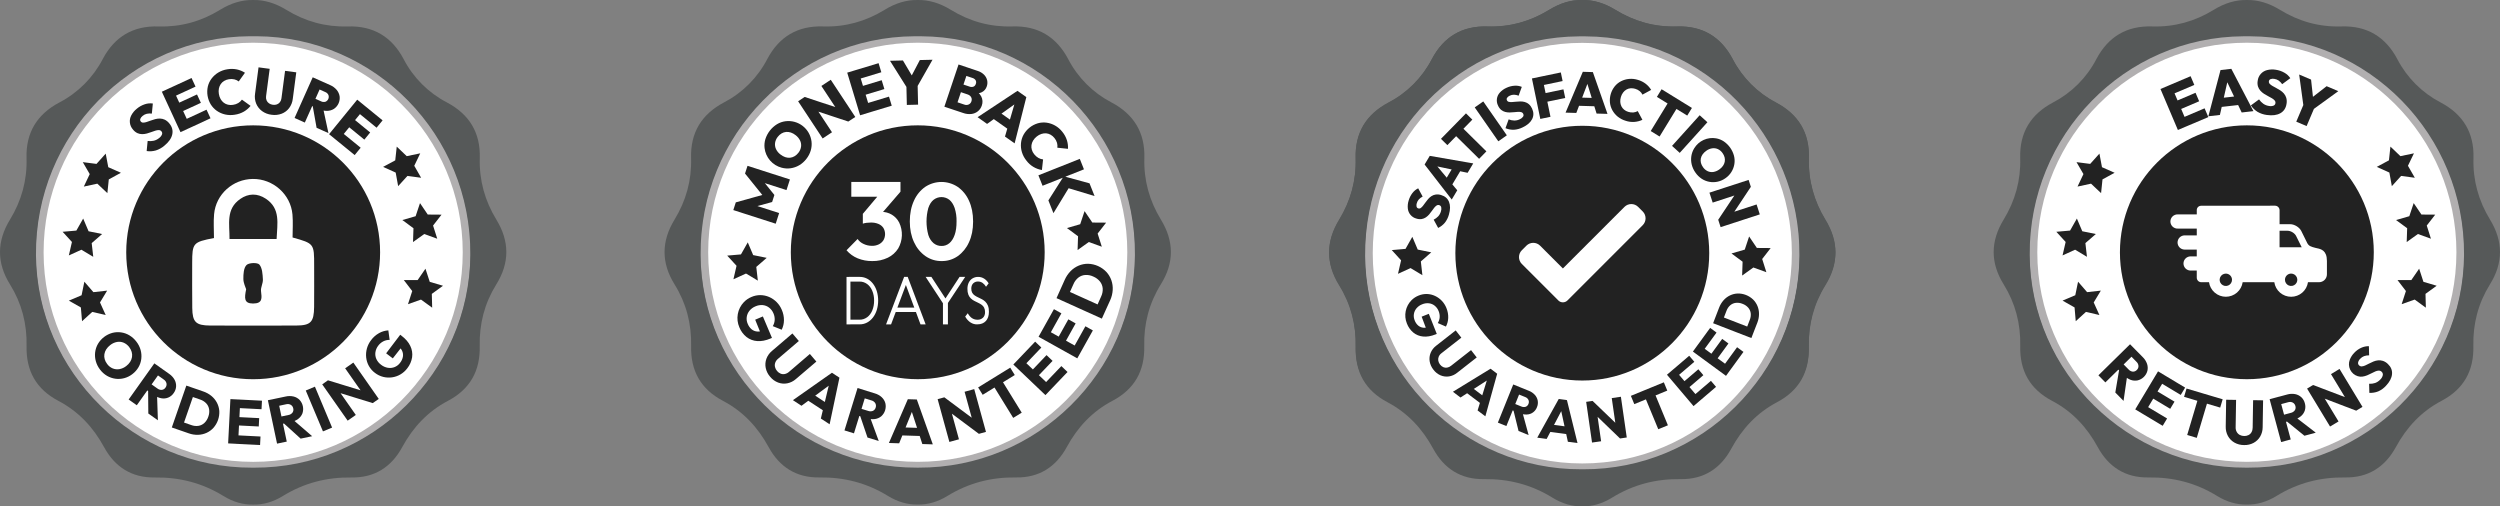 <svg width="316" height="64" viewBox="0 0 316 64" fill="none" xmlns="http://www.w3.org/2000/svg">
<rect x="0" y="0" width="316" height="64" fill="#808080" stroke="none"/>
<path d="M32 59.379C47.182 59.379 59.49 47.071 59.49 31.889C59.49 16.706 47.182 4.399 32 4.399C16.817 4.399 4.51 16.706 4.51 31.889C4.51 47.071 16.817 59.379 32 59.379Z" fill="#B1AFB0"/>
<path d="M32 58.378C46.63 58.378 58.489 46.518 58.489 31.889C58.489 17.259 46.63 5.399 32 5.399C17.37 5.399 5.511 17.259 5.511 31.889C5.511 46.518 17.37 58.378 32 58.378Z" fill="white"/>
<path d="M32 47.934C40.861 47.934 48.045 40.75 48.045 31.889C48.045 23.027 40.861 15.844 32 15.844C23.138 15.844 15.955 23.027 15.955 31.889C15.955 40.75 23.138 47.934 32 47.934Z" fill="#222222"/>
<path d="M20.783 18.409C20.466 18.683 20.098 18.89 19.7 19.017C19.322 19.125 18.926 19.151 18.538 19.093L18.663 17.819C18.922 17.854 19.184 17.844 19.439 17.788C19.693 17.726 19.928 17.606 20.127 17.438C20.282 17.324 20.403 17.17 20.476 16.992C20.5 16.928 20.508 16.859 20.496 16.791C20.485 16.723 20.456 16.66 20.412 16.608C20.373 16.558 20.324 16.517 20.268 16.488C20.212 16.46 20.149 16.444 20.086 16.443C19.939 16.443 19.793 16.466 19.654 16.511C19.495 16.56 19.321 16.62 19.134 16.691C18.945 16.764 18.753 16.827 18.557 16.878C18.362 16.93 18.161 16.956 17.959 16.955C17.755 16.954 17.553 16.91 17.366 16.826C17.145 16.72 16.953 16.563 16.804 16.369C16.59 16.127 16.455 15.825 16.418 15.505C16.381 15.184 16.444 14.86 16.598 14.576C16.77 14.251 17.008 13.966 17.297 13.738C17.593 13.489 17.934 13.3 18.302 13.179C18.628 13.068 18.976 13.035 19.318 13.083L19.194 14.358C18.98 14.329 18.762 14.337 18.551 14.383C18.358 14.43 18.178 14.521 18.026 14.65C17.897 14.745 17.797 14.874 17.736 15.022C17.714 15.078 17.708 15.138 17.718 15.197C17.729 15.255 17.755 15.31 17.794 15.355C17.829 15.402 17.876 15.439 17.929 15.464C17.982 15.49 18.04 15.502 18.099 15.5C18.244 15.496 18.388 15.47 18.526 15.423C18.687 15.373 18.86 15.313 19.046 15.242C19.233 15.171 19.425 15.11 19.619 15.059C19.816 15.007 20.018 14.982 20.221 14.985C20.433 14.989 20.64 15.04 20.831 15.131C21.055 15.245 21.251 15.406 21.405 15.605C21.758 16.034 21.881 16.495 21.773 16.989C21.665 17.483 21.335 17.957 20.783 18.409Z" fill="#222222"/>
<path d="M22.815 16.705L20.456 11.593L21.746 10.995L24.105 16.107L22.815 16.705ZM21.982 12.21L21.48 11.121L24.212 9.86L24.715 10.948L21.982 12.21ZM22.883 14.156L22.393 13.097L24.902 11.939L25.391 12.999L22.883 14.156ZM23.841 16.233L23.338 15.144L26.107 13.864L26.609 14.952L23.841 16.233Z" fill="#222222"/>
<path d="M29.671 14.501C29.269 14.569 28.857 14.559 28.459 14.47C28.085 14.386 27.732 14.232 27.416 14.015C27.106 13.799 26.843 13.522 26.642 13.202C26.229 12.521 26.097 11.706 26.271 10.929C26.359 10.564 26.522 10.221 26.75 9.923C26.981 9.62 27.267 9.364 27.593 9.167C27.942 8.959 28.328 8.82 28.73 8.759C29.133 8.688 29.546 8.694 29.947 8.776C30.308 8.854 30.652 8.997 30.963 9.196L30.175 10.296C30.013 10.17 29.826 10.08 29.626 10.031C29.398 9.978 29.162 9.972 28.931 10.014C28.72 10.046 28.517 10.118 28.334 10.227C28.161 10.328 28.013 10.465 27.9 10.63C27.787 10.8 27.708 10.99 27.668 11.19C27.626 11.414 27.624 11.644 27.664 11.868C27.697 12.098 27.773 12.321 27.886 12.524C27.986 12.702 28.121 12.858 28.282 12.983C28.441 13.104 28.623 13.19 28.817 13.234C29.026 13.283 29.244 13.289 29.455 13.252C29.691 13.22 29.917 13.141 30.121 13.021C30.301 12.911 30.457 12.766 30.58 12.594L31.673 13.383C31.439 13.668 31.159 13.91 30.843 14.099C30.482 14.307 30.084 14.443 29.671 14.501Z" fill="#222222"/>
<path d="M34.324 14.506C33.888 14.458 33.471 14.297 33.116 14.039C32.79 13.798 32.537 13.473 32.382 13.099C32.224 12.706 32.174 12.278 32.238 11.859L32.679 8.512L34.088 8.699L33.632 12.154C33.603 12.334 33.625 12.518 33.695 12.687C33.76 12.84 33.867 12.971 34.005 13.064C34.15 13.162 34.316 13.224 34.49 13.244C34.662 13.272 34.838 13.255 35.002 13.196C35.153 13.139 35.285 13.041 35.384 12.914C35.492 12.769 35.558 12.598 35.577 12.419L36.032 8.956L37.449 9.143L37.007 12.497C36.96 12.916 36.803 13.316 36.553 13.655C36.312 13.975 35.987 14.222 35.614 14.368C35.203 14.526 34.759 14.573 34.324 14.506Z" fill="#222222"/>
<path d="M37.233 14.912L39.527 9.771L40.825 10.351L38.531 15.492L37.233 14.912ZM39.191 13.29L39.602 12.369L40.581 12.807C40.752 12.896 40.95 12.916 41.135 12.863C41.296 12.797 41.426 12.671 41.496 12.512C41.567 12.353 41.574 12.173 41.515 12.009C41.434 11.834 41.287 11.697 41.105 11.631L40.13 11.195L40.557 10.231L41.724 10.752C42.041 10.885 42.323 11.089 42.547 11.35C42.745 11.582 42.877 11.863 42.927 12.164C42.968 12.471 42.922 12.783 42.795 13.066C42.668 13.348 42.465 13.59 42.208 13.764C41.946 13.925 41.645 14.012 41.337 14.014C40.979 14.016 40.625 13.938 40.301 13.786L39.191 13.29ZM40.017 16.154L39.505 13.283L40.806 13.524L41.516 16.825L40.017 16.154Z" fill="#222222"/>
<path d="M41.594 16.962L45.152 12.599L46.254 13.497L42.696 17.86L41.594 16.962ZM42.468 17.674L43.226 16.744L45.589 18.672L44.831 19.601L42.468 17.674ZM43.913 15.902L44.656 14.998L46.79 16.744L46.052 17.649L43.913 15.902ZM45.269 14.24L46.027 13.311L48.359 15.213L47.601 16.142L45.269 14.24Z" fill="#222222"/>
<path d="M12.65 46.722C12.402 46.405 12.219 46.042 12.111 45.654C12.01 45.288 11.981 44.906 12.026 44.528C12.072 44.154 12.192 43.794 12.38 43.468C12.781 42.787 13.431 42.289 14.192 42.078C14.555 41.983 14.932 41.96 15.303 42.013C15.674 42.065 16.031 42.191 16.352 42.384C16.698 42.591 16.999 42.862 17.24 43.184C17.486 43.498 17.668 43.857 17.775 44.24C17.875 44.604 17.904 44.984 17.86 45.359C17.817 45.731 17.697 46.09 17.509 46.414C17.311 46.753 17.048 47.049 16.735 47.285C16.427 47.526 16.073 47.701 15.695 47.802C15.333 47.898 14.956 47.922 14.585 47.871C14.214 47.819 13.856 47.696 13.531 47.508C13.188 47.307 12.889 47.04 12.65 46.722ZM13.549 46.015C13.729 46.262 13.973 46.455 14.256 46.572C14.525 46.679 14.818 46.709 15.102 46.658C15.417 46.599 15.712 46.464 15.961 46.264C16.155 46.119 16.322 45.941 16.453 45.737C16.572 45.552 16.651 45.345 16.687 45.128C16.72 44.915 16.707 44.697 16.647 44.489C16.582 44.267 16.476 44.059 16.334 43.877C16.153 43.63 15.909 43.435 15.627 43.314C15.361 43.203 15.069 43.172 14.787 43.223C14.474 43.282 14.181 43.418 13.933 43.617C13.736 43.764 13.566 43.945 13.431 44.151C13.312 44.336 13.231 44.545 13.195 44.763C13.161 44.975 13.174 45.192 13.232 45.399C13.297 45.623 13.404 45.832 13.549 46.015Z" fill="#222222"/>
<path d="M16.261 50.498L19.51 45.929L20.535 46.657L17.29 51.225L16.261 50.498ZM18.379 49.181L18.922 48.417L19.887 49.1C20.048 49.23 20.253 49.294 20.46 49.28C20.554 49.268 20.643 49.235 20.723 49.185C20.802 49.135 20.87 49.068 20.921 48.989C20.977 48.914 21.017 48.83 21.038 48.739C21.06 48.649 21.062 48.555 21.045 48.463C21.023 48.362 20.981 48.267 20.921 48.183C20.861 48.099 20.785 48.027 20.698 47.972L19.728 47.282L20.293 46.487L21.381 47.255C21.663 47.446 21.897 47.7 22.064 47.997C22.207 48.258 22.275 48.554 22.259 48.851C22.24 49.15 22.135 49.438 21.958 49.679C21.791 49.934 21.55 50.133 21.269 50.251C20.987 50.368 20.677 50.399 20.378 50.338C20.037 50.273 19.716 50.13 19.438 49.923L18.379 49.181ZM18.747 52.268L18.722 49.288L19.844 49.693L19.957 53.125L18.747 52.268Z" fill="#222222"/>
<path d="M21.717 54.032L23.553 48.738L24.739 49.149L22.902 54.443L21.717 54.032ZM22.528 54.313L22.883 53.279L24.188 53.732C24.477 53.839 24.788 53.872 25.093 53.826C25.372 53.78 25.631 53.652 25.838 53.458C26.067 53.237 26.237 52.963 26.333 52.66C26.444 52.364 26.478 52.045 26.432 51.732C26.388 51.452 26.262 51.192 26.069 50.984C25.859 50.763 25.597 50.598 25.307 50.505L23.964 50.04L24.322 49.004L25.681 49.475C26.061 49.601 26.415 49.795 26.725 50.049C27.011 50.285 27.248 50.575 27.421 50.903C27.59 51.226 27.692 51.58 27.72 51.944C27.762 52.725 27.497 53.491 26.98 54.078C26.734 54.348 26.436 54.565 26.103 54.715C25.765 54.867 25.401 54.951 25.03 54.961C24.633 54.972 24.238 54.909 23.864 54.775L22.528 54.313Z" fill="#222222"/>
<path d="M28.836 56.045L29.123 50.446L30.376 50.51L30.09 56.109L28.836 56.045ZM29.799 56.097L29.854 55.017L32.928 55.175L32.873 56.251L29.799 56.097ZM29.918 53.765L29.972 52.71L32.761 52.852L32.707 53.907L29.918 53.765ZM30.027 51.571L30.083 50.493L33.112 50.648L33.057 51.727L30.027 51.571Z" fill="#222222"/>
<path d="M35.019 56.075L33.861 50.59L35.089 50.334L36.246 55.819L35.019 56.075ZM35.484 53.62L35.29 52.703L36.448 52.459C36.653 52.429 36.839 52.322 36.968 52.159C37.023 52.082 37.06 51.995 37.077 51.902C37.094 51.809 37.09 51.714 37.067 51.623C37.05 51.532 37.015 51.445 36.963 51.367C36.911 51.29 36.844 51.225 36.765 51.175C36.676 51.123 36.577 51.09 36.474 51.076C36.371 51.063 36.267 51.071 36.167 51.098L35.007 51.348L34.805 50.392L36.107 50.12C36.438 50.041 36.783 50.041 37.114 50.12C37.403 50.191 37.667 50.342 37.875 50.556C38.08 50.781 38.221 51.056 38.283 51.353C38.345 51.651 38.326 51.959 38.228 52.247C38.119 52.526 37.934 52.769 37.694 52.948C37.414 53.154 37.092 53.294 36.75 53.358L35.484 53.62ZM38.002 55.443L35.794 53.441L36.856 52.893L39.456 55.136L38.002 55.443Z" fill="#222222"/>
<path d="M40.822 54.529L38.649 49.361L39.806 48.875L41.978 54.047L40.822 54.529Z" fill="#222222"/>
<path d="M43.945 53.172L40.728 48.583L41.453 48.071L42.401 48.774L44.973 52.45L43.945 53.172ZM47.114 50.952L41.991 49.374L41.453 48.071L46.587 49.644L47.114 50.952ZM47.114 50.952L46.198 50.226L43.627 46.554L44.661 45.83L47.875 50.424L47.114 50.952Z" fill="#222222"/>
<path d="M51.486 46.547C51.249 46.865 50.95 47.132 50.608 47.331C50.282 47.522 49.922 47.647 49.548 47.698C49.177 47.749 48.801 47.73 48.438 47.639C48.059 47.544 47.705 47.372 47.396 47.134C47.081 46.901 46.82 46.604 46.628 46.262C46.444 45.934 46.328 45.572 46.286 45.198C46.198 44.412 46.42 43.622 46.904 42.996C47.172 42.631 47.516 42.328 47.911 42.106C48.271 41.903 48.672 41.785 49.085 41.76L49.251 42.961C48.972 42.957 48.697 43.02 48.448 43.146C48.196 43.277 47.978 43.465 47.809 43.693C47.619 43.935 47.496 44.223 47.452 44.527C47.41 44.818 47.452 45.114 47.572 45.381C47.706 45.671 47.911 45.921 48.17 46.108C48.418 46.305 48.712 46.436 49.024 46.489C49.316 46.539 49.617 46.506 49.892 46.393C50.166 46.28 50.404 46.092 50.577 45.851C50.757 45.626 50.879 45.36 50.929 45.077C50.97 44.82 50.93 44.558 50.817 44.324C50.683 44.059 50.487 43.831 50.246 43.658L51.192 43.329L49.65 45.298L48.808 44.66L50.588 42.312L50.733 42.422C51.265 42.824 51.642 43.261 51.863 43.731C52.08 44.174 52.16 44.671 52.091 45.159C52.012 45.666 51.803 46.144 51.486 46.547Z" fill="#222222"/>
<path d="M62.746 27.771C61.282 25.374 60.562 22.784 60.646 19.978C60.742 16.755 59.306 14.438 56.494 12.951C54.147 11.729 52.234 9.814 51.016 7.467C49.522 4.64 47.178 3.244 43.972 3.342C41.159 3.427 38.574 2.708 36.182 1.24C34.789 0.387 33.395 -0.026 31.998 0.001C30.602 -0.028 29.208 0.385 27.814 1.24C25.424 2.708 22.837 3.431 20.024 3.342C16.82 3.244 14.481 4.64 12.985 7.467C11.766 9.814 9.853 11.729 7.506 12.951C4.696 14.438 3.257 16.755 3.355 19.98C3.44 22.785 2.718 25.376 1.255 27.772C-0.405 30.491 -0.434 33.221 1.261 35.945C2.745 38.331 3.423 40.94 3.358 43.74C3.285 46.878 4.584 49.199 7.381 50.67C9.923 52.006 11.788 54.004 13.156 56.519C14.524 59.033 16.657 60.397 19.555 60.354C22.683 60.308 25.557 61.042 28.241 62.693C29.473 63.452 30.737 63.809 31.997 63.779C33.26 63.809 34.524 63.452 35.754 62.693C38.438 61.042 41.312 60.308 44.44 60.354C47.343 60.397 49.471 59.034 50.839 56.519C52.207 54.003 54.072 52.006 56.613 50.67C59.411 49.199 60.712 46.878 60.638 43.74C60.572 40.94 61.251 38.331 62.734 35.945C64.434 33.219 64.406 30.489 62.746 27.771ZM32.113 59.113H32H31.888C16.985 59.17 4.665 47.064 4.547 32.248C4.427 17.076 16.564 4.659 31.592 4.58C31.727 4.58 31.863 4.58 31.999 4.58C32.135 4.58 32.271 4.58 32.407 4.58C47.439 4.659 59.574 17.076 59.452 32.248C59.335 47.064 47.015 59.17 32.113 59.113Z" fill="#565959"/>
<path d="M50.148 18.532L51.411 19.738L53.119 19.381L52.363 20.955L53.23 22.47L51.501 22.237L50.327 23.53L50.014 21.813L48.422 21.096L49.959 20.268L50.148 18.532Z" fill="#222222"/>
<path d="M53.088 25.673L54.067 27.118L55.812 27.132L54.74 28.509L55.267 30.174L53.625 29.58L52.205 30.596L52.263 28.851L50.858 27.813L52.535 27.329L53.088 25.673Z" fill="#222222"/>
<path d="M10.514 27.626L11.196 29.233L12.907 29.581L11.59 30.728L11.787 32.462L10.29 31.564L8.701 32.287L9.093 30.585L7.914 29.297L9.653 29.145L10.514 27.626Z" fill="#222222"/>
<path d="M10.664 35.609L11.807 36.929L13.543 36.735L12.64 38.23L13.361 39.821L11.66 39.426L10.37 40.602L10.221 38.862L8.703 37.999L10.312 37.319L10.664 35.609Z" fill="#222222"/>
<path d="M13.362 19.417L13.686 21.133L15.283 21.839L13.751 22.677L13.572 24.414L12.303 23.215L10.595 23.583L11.342 22.005L10.465 20.494L12.197 20.717L13.362 19.417Z" fill="#222222"/>
<path d="M53.779 33.964L54.319 35.624L55.994 36.12L54.581 37.147L54.627 38.893L53.214 37.867L51.568 38.45L52.106 36.789L51.044 35.403L52.79 35.402L53.779 33.964Z" fill="#222222"/>
<path d="M27.046 30.087C27.046 29.047 26.971 28.05 27.061 27.069C27.292 24.557 29.419 22.654 31.946 22.619C34.502 22.584 36.745 24.555 36.967 27.107C37.053 28.087 36.981 29.079 36.981 30.017C39.713 30.786 39.713 30.786 39.708 33.593C39.708 35.325 39.72 37.056 39.704 38.788C39.686 40.714 39.281 41.141 37.422 41.148C33.801 41.162 30.181 41.162 26.56 41.148C24.749 41.138 24.322 40.706 24.302 38.922C24.281 37.033 24.29 35.144 24.292 33.255C24.296 30.716 24.391 30.601 27.046 30.087ZM34.964 30.208C35.043 28.263 35.489 26.37 33.598 25.118C32.532 24.412 31.4 24.426 30.365 25.149C28.518 26.436 29.03 28.325 29.011 30.208H34.964ZM31.113 36.562C30.887 37.684 30.829 38.362 31.982 38.365C33.222 38.365 33.098 37.661 32.993 36.797C32.935 36.324 33.257 35.81 33.23 35.325C33.193 34.674 33.16 33.882 32.784 33.441C32.548 33.164 31.46 33.199 31.162 33.498C30.797 33.865 30.754 34.658 30.762 35.264C30.769 35.794 31.043 36.321 31.113 36.562Z" fill="white"/>
<path d="M116.003 59.376C131.185 59.376 143.492 47.069 143.492 31.887C143.492 16.706 131.185 4.399 116.003 4.399C100.822 4.399 88.515 16.706 88.515 31.887C88.515 47.069 100.822 59.376 116.003 59.376Z" fill="#B1AFB0"/>
<path d="M116.003 58.375C130.632 58.375 142.491 46.516 142.491 31.887C142.491 17.258 130.632 5.399 116.003 5.399C101.374 5.399 89.515 17.258 89.515 31.887C89.515 46.516 101.374 58.375 116.003 58.375Z" fill="white"/>
<path d="M116.003 47.931C124.864 47.931 132.047 40.748 132.047 31.887C132.047 23.026 124.864 15.843 116.003 15.843C107.142 15.843 99.959 23.026 99.959 31.887C99.959 40.748 107.142 47.931 116.003 47.931Z" fill="#222222"/>
<path d="M98.05 28.277L92.691 26.554L93.004 25.579L96.769 24.529L96.623 24.975L94.172 21.935L94.486 20.96L99.845 22.683L99.413 24.028L96.301 23.027L96.422 22.832L97.883 24.644L97.596 25.536L95.355 26.151L95.368 25.929L98.483 26.93L98.05 28.277Z" fill="#222222"/>
<path d="M101.924 20.086C101.675 20.412 101.364 20.687 101.01 20.895C100.679 21.088 100.314 21.215 99.934 21.269C99.557 21.321 99.173 21.297 98.805 21.199C98.237 21.051 97.727 20.735 97.341 20.292C96.955 19.849 96.712 19.3 96.642 18.717C96.598 18.338 96.632 17.953 96.743 17.587C96.994 16.802 97.516 16.131 98.217 15.697C98.545 15.5 98.91 15.373 99.288 15.324C99.673 15.275 100.063 15.303 100.436 15.406C100.81 15.508 101.159 15.684 101.464 15.922C101.77 16.16 102.025 16.456 102.216 16.793C102.407 17.13 102.529 17.502 102.576 17.886C102.621 18.265 102.588 18.649 102.481 19.015C102.366 19.404 102.176 19.768 101.924 20.086ZM100.912 19.318C101.094 19.095 101.212 18.827 101.254 18.543C101.291 18.275 101.248 18.003 101.129 17.76C100.994 17.491 100.797 17.257 100.555 17.077C100.378 16.935 100.178 16.824 99.963 16.751C99.769 16.685 99.564 16.66 99.36 16.678C99.16 16.698 98.967 16.76 98.794 16.862C98.608 16.973 98.445 17.119 98.313 17.291C98.132 17.513 98.014 17.778 97.969 18.061C97.933 18.327 97.973 18.598 98.086 18.842C98.214 19.112 98.406 19.346 98.646 19.524C98.828 19.67 99.033 19.785 99.253 19.862C99.447 19.93 99.652 19.955 99.856 19.938C100.057 19.918 100.251 19.854 100.425 19.751C100.613 19.639 100.779 19.492 100.912 19.318Z" fill="#222222"/>
<path d="M103.983 17.502L100.883 12.801L101.708 12.256L102.704 12.987L105.165 16.719L103.983 17.502ZM107.224 15.364L102.185 13.695L101.712 12.256L106.758 13.921L107.224 15.364ZM107.224 15.364L106.269 14.577L103.822 10.866L105.008 10.084L108.108 14.784L107.224 15.364Z" fill="#222222"/>
<path d="M108.717 14.572L107.088 9.183L108.449 8.772L110.078 14.16L108.717 14.572ZM108.515 10.005L108.172 8.857L111.053 7.985L111.399 9.133L108.515 10.005ZM109.136 12.056L108.802 10.938L111.446 10.139L111.784 11.256L109.136 12.056ZM109.797 14.242L109.45 13.095L112.368 12.213L112.716 13.36L109.797 14.242Z" fill="#222222"/>
<path d="M114.735 11.243L112.496 7.683L114.132 7.643L115.845 10.54L114.703 10.567L116.267 7.591L117.87 7.552L115.79 11.216L114.735 11.243ZM114.625 13.263L114.565 10.666L115.986 10.632L116.046 13.228L114.625 13.263Z" fill="#222222"/>
<path d="M119.369 13.488L121.16 8.151L122.484 8.595L120.695 13.933L119.369 13.488ZM120.438 13.846L120.774 12.846L121.896 13.222C121.984 13.255 122.078 13.271 122.172 13.269C122.266 13.266 122.359 13.244 122.445 13.205C122.527 13.167 122.6 13.112 122.659 13.044C122.718 12.975 122.762 12.895 122.788 12.809C122.831 12.697 122.841 12.574 122.816 12.456C122.792 12.338 122.735 12.23 122.651 12.144C122.557 12.047 122.44 11.976 122.31 11.937L121.203 11.566L121.526 10.602L122.55 10.945C122.706 11.006 122.877 11.01 123.036 10.957C123.111 10.927 123.178 10.88 123.231 10.819C123.284 10.758 123.322 10.686 123.342 10.607C123.375 10.533 123.389 10.451 123.385 10.369C123.38 10.287 123.356 10.208 123.316 10.137C123.223 10.001 123.086 9.902 122.928 9.856L121.891 9.511L122.226 8.509L123.582 8.964C123.884 9.056 124.159 9.22 124.384 9.443C124.574 9.633 124.708 9.872 124.773 10.134C124.833 10.393 124.818 10.664 124.731 10.914C124.68 11.08 124.595 11.233 124.481 11.363C124.367 11.494 124.227 11.599 124.07 11.672C123.747 11.827 123.345 11.857 122.864 11.762L123.018 11.303C123.504 11.533 123.841 11.828 124.027 12.187C124.118 12.363 124.172 12.557 124.185 12.755C124.198 12.954 124.169 13.152 124.101 13.339C124.009 13.624 123.838 13.876 123.606 14.065C123.37 14.255 123.085 14.374 122.783 14.408C122.434 14.446 122.08 14.403 121.75 14.283L120.438 13.846Z" fill="#222222"/>
<path d="M123.569 14.813L128.607 11.482L129.729 12.274L128.249 18.122L127.029 17.261L128.431 12.458L128.846 12.751L124.766 15.662L123.569 14.813ZM125.226 14.78L125.877 13.859L128.418 15.656L127.767 16.577L125.226 14.78Z" fill="#222222"/>
<path d="M129.743 20.303C129.484 19.988 129.289 19.625 129.17 19.235C129.058 18.869 129.018 18.484 129.052 18.103C129.086 17.727 129.197 17.361 129.377 17.029C129.767 16.332 130.413 15.814 131.177 15.584C131.537 15.481 131.914 15.454 132.284 15.504C132.662 15.557 133.025 15.68 133.357 15.867C133.711 16.067 134.022 16.334 134.272 16.654C134.533 16.97 134.732 17.332 134.857 17.722C134.968 18.074 135.014 18.444 134.993 18.813L133.648 18.67C133.677 18.466 133.664 18.258 133.608 18.06C133.543 17.835 133.432 17.626 133.282 17.446C133.15 17.279 132.987 17.138 132.803 17.032C132.63 16.931 132.437 16.87 132.238 16.853C132.034 16.838 131.83 16.863 131.637 16.928C131.421 16.999 131.22 17.11 131.043 17.254C130.86 17.397 130.703 17.572 130.582 17.771C130.477 17.946 130.408 18.14 130.378 18.342C130.351 18.539 130.366 18.74 130.423 18.931C130.484 19.137 130.586 19.329 130.722 19.496C130.867 19.684 131.047 19.842 131.252 19.961C131.435 20.063 131.637 20.128 131.846 20.151L131.698 21.491C130.917 21.361 130.215 20.935 129.74 20.302L129.743 20.303Z" fill="#222222"/>
<path d="M131.254 22.16L136.486 20.081L137.011 21.402L131.779 23.481L131.254 22.16ZM132.515 25.333L134.455 22.281L137.715 23.173L138.354 24.781L134.772 23.7L135.243 23.512L133.155 26.945L132.515 25.333Z" fill="#222222"/>
<path d="M93.455 41.374C93.225 40.846 93.156 40.261 93.258 39.694C93.36 39.127 93.628 38.602 94.028 38.187C94.299 37.906 94.625 37.684 94.986 37.535C95.345 37.379 95.733 37.299 96.124 37.303C96.501 37.308 96.874 37.388 97.22 37.538C97.945 37.855 98.52 38.44 98.822 39.171C99.004 39.586 99.096 40.035 99.091 40.488C99.088 40.901 98.991 41.308 98.807 41.678L97.682 41.224C97.825 40.984 97.907 40.714 97.922 40.436C97.934 40.153 97.881 39.87 97.766 39.61C97.65 39.325 97.461 39.076 97.219 38.886C96.988 38.706 96.711 38.595 96.42 38.565C96.102 38.537 95.781 38.591 95.49 38.722C95.195 38.841 94.935 39.031 94.733 39.276C94.545 39.505 94.425 39.782 94.386 40.076C94.348 40.37 94.392 40.669 94.515 40.938C94.62 41.207 94.79 41.445 95.011 41.63C95.214 41.792 95.461 41.889 95.72 41.907C96.016 41.923 96.312 41.868 96.581 41.744L96.395 42.729L95.455 40.41L96.427 39.998L97.576 42.71L97.409 42.783C96.794 43.044 96.228 43.153 95.71 43.111C95.218 43.079 94.747 42.9 94.358 42.597C93.957 42.274 93.646 41.853 93.455 41.374Z" fill="#222222"/>
<path d="M97.357 47.638C97.072 47.319 96.876 46.931 96.787 46.512C96.708 46.125 96.737 45.723 96.871 45.352C97.014 44.965 97.257 44.623 97.574 44.36L100.16 42.15L100.974 43.104L98.341 45.352C98.18 45.481 98.059 45.652 97.989 45.845C97.927 46.021 97.917 46.211 97.961 46.393C98.006 46.58 98.097 46.754 98.225 46.898C98.345 47.044 98.499 47.157 98.674 47.229C98.842 47.297 99.026 47.313 99.203 47.274C99.4 47.23 99.582 47.136 99.732 47.001L102.369 44.742L103.189 45.703L100.597 47.913C100.29 48.185 99.916 48.371 99.513 48.452C99.128 48.526 98.731 48.494 98.363 48.358C97.971 48.21 97.624 47.962 97.357 47.638Z" fill="#222222"/>
<path d="M100.226 50.58L105.158 47.114L106.106 47.738L104.863 53.63L103.755 52.902L104.908 48.1L105.293 48.353L101.307 51.291L100.226 50.58ZM101.841 50.44L102.4 49.59L104.951 51.263L104.396 52.113L101.841 50.44Z" fill="#222222"/>
<path d="M106.741 54.404L108.395 49.045L109.593 49.415L107.941 54.774L106.741 54.404ZM108.335 52.487L108.611 51.592L109.742 51.941C109.936 52.013 110.15 52.009 110.342 51.931C110.426 51.89 110.501 51.831 110.561 51.758C110.62 51.686 110.663 51.601 110.687 51.51C110.717 51.422 110.728 51.329 110.72 51.236C110.712 51.143 110.685 51.053 110.64 50.972C110.587 50.883 110.516 50.805 110.433 50.744C110.349 50.682 110.254 50.639 110.153 50.614L109.015 50.264L109.303 49.33L110.577 49.723C110.905 49.816 111.206 49.984 111.456 50.215C111.674 50.418 111.832 50.678 111.91 50.966C111.98 51.261 111.969 51.57 111.879 51.861C111.789 52.151 111.623 52.411 111.397 52.615C111.167 52.806 110.887 52.928 110.59 52.968C110.247 53.012 109.898 52.978 109.57 52.868L108.335 52.487ZM109.651 55.303L108.694 52.481L109.89 52.517L111.073 55.741L109.651 55.303Z" fill="#222222"/>
<path d="M112.359 55.993L114.75 50.46L115.885 50.495L117.907 56.168L116.582 56.126L115.053 51.431L115.513 51.445L113.653 56.034L112.359 55.993ZM113.661 55.026L113.693 54.009L116.74 54.105L116.709 55.121L113.661 55.026Z" fill="#222222"/>
<path d="M120.001 55.861L118.517 50.455L119.367 50.221L120.023 51.202L121.211 55.528L120.001 55.861ZM123.731 54.837L119.432 51.628L119.363 50.221L123.668 53.427L123.731 54.837ZM123.731 54.837L123.112 53.845L121.924 49.519L123.142 49.184L124.626 54.59L123.731 54.837Z" fill="#222222"/>
<path d="M124.21 49.903L123.636 48.97L127.692 46.471L128.267 47.404L124.21 49.903ZM128.07 52.822L125.168 48.111L126.243 47.448L129.146 52.161L128.07 52.822Z" fill="#222222"/>
<path d="M132.143 49.944L128.086 46.074L128.952 45.167L133.009 49.035L132.143 49.944ZM129.531 46.124L128.749 45.379L130.843 43.184L131.625 43.929L129.531 46.124ZM131.117 47.637L130.353 46.908L132.282 44.886L133.046 45.615L131.117 47.637ZM132.806 49.248L132.025 48.503L134.155 46.274L134.936 47.019L132.806 49.248Z" fill="#222222"/>
<path d="M136.169 45.295L131.274 42.565L131.885 41.469L136.781 44.2L136.169 45.295ZM132.685 42.252L131.741 41.728L133.217 39.08L134.16 39.605L132.685 42.252ZM134.599 43.319L133.677 42.805L135.038 40.364L135.96 40.879L134.599 43.319ZM136.638 44.456L135.695 43.931L137.195 41.24L138.138 41.766L136.638 44.456Z" fill="#222222"/>
<path d="M139.275 40.275L133.543 37.685L134.121 36.397L139.855 38.987L139.275 40.275ZM139.67 39.396L138.549 38.894L139.186 37.472C139.335 37.16 139.403 36.814 139.383 36.468C139.359 36.15 139.242 35.846 139.047 35.596C138.823 35.316 138.533 35.098 138.204 34.961C137.885 34.806 137.532 34.736 137.178 34.757C136.861 34.778 136.558 34.893 136.307 35.088C136.039 35.301 135.828 35.579 135.695 35.895L135.04 37.35L133.92 36.844L134.582 35.369C134.763 34.958 135.016 34.584 135.329 34.265C135.621 33.968 135.969 33.732 136.353 33.571C136.731 33.413 137.137 33.335 137.546 33.341C138.422 33.37 139.252 33.745 139.855 34.383C140.131 34.687 140.344 35.043 140.479 35.43C140.615 35.824 140.672 36.242 140.646 36.658C140.62 37.105 140.512 37.543 140.326 37.951L139.67 39.396Z" fill="#222222"/>
<path d="M146.746 27.769C145.284 25.373 144.563 22.782 144.647 19.977C144.744 16.754 143.307 14.437 140.496 12.95C138.149 11.729 136.236 9.814 135.018 7.466C133.521 4.64 131.181 3.24 127.974 3.341C125.157 3.427 122.575 2.708 120.184 1.24C118.792 0.387 117.397 -0.026 116.001 0.001C114.605 -0.028 113.21 0.385 111.817 1.24C109.426 2.708 106.84 3.431 104.027 3.341C100.82 3.24 98.478 4.64 96.983 7.466C95.765 9.814 93.852 11.729 91.505 12.95C88.695 14.437 87.257 16.754 87.354 19.977C87.44 22.782 86.718 25.373 85.255 27.769C83.595 30.488 83.566 33.217 85.261 35.942C86.745 38.327 87.423 40.936 87.358 43.736C87.284 46.873 88.584 49.194 91.381 50.665C93.922 52.001 95.787 53.999 97.155 56.514C98.523 59.028 100.656 60.392 103.553 60.349C106.682 60.303 109.555 61.037 112.239 62.688C113.472 63.446 114.735 63.803 115.996 63.773C117.258 63.803 118.522 63.446 119.752 62.688C122.436 61.037 125.309 60.303 128.438 60.349C131.341 60.392 133.467 59.029 134.836 56.514C136.205 53.998 138.069 52.001 140.61 50.665C143.407 49.194 144.708 46.873 144.633 43.736C144.568 40.936 145.247 38.327 146.73 35.942C148.435 33.217 148.406 30.488 146.746 27.769ZM116.115 59.11H116.003H115.891C100.989 59.166 88.67 47.061 88.552 32.246C88.432 17.073 100.565 4.659 115.595 4.584C115.732 4.584 115.867 4.584 116.003 4.584C116.139 4.584 116.275 4.584 116.411 4.584C131.438 4.663 143.575 17.077 143.454 32.251C143.336 47.061 131.017 59.167 116.115 59.11Z" fill="#565959"/>
<path d="M137.09 26.684L138.069 28.13L139.815 28.143L138.742 29.52L139.269 31.185L137.627 30.591L136.207 31.607L136.265 29.862L134.86 28.825L136.538 28.34L137.09 26.684Z" fill="#222222"/>
<path d="M94.518 30.637L95.201 32.244L96.912 32.592L95.594 33.739L95.792 35.473L94.295 34.575L92.705 35.298L93.098 33.596L91.919 32.309L93.658 32.157L94.518 30.637Z" fill="#222222"/>
<path d="M110.249 32.999C109.618 33.008 108.991 32.889 108.404 32.65C107.865 32.428 107.383 32.08 107 31.632L108.399 30.209C108.592 30.486 108.857 30.703 109.163 30.837C109.492 30.993 109.85 31.074 110.213 31.074C110.509 31.081 110.803 31.019 111.072 30.892C111.307 30.779 111.509 30.604 111.655 30.384C111.798 30.146 111.873 29.872 111.873 29.592C111.873 29.313 111.798 29.039 111.655 28.8C111.499 28.577 111.284 28.405 111.035 28.304C110.734 28.181 110.411 28.122 110.087 28.129C109.905 28.13 109.723 28.142 109.541 28.164C109.379 28.181 109.219 28.216 109.065 28.269L110.019 27.041C110.282 26.968 110.528 26.904 110.755 26.854C110.966 26.805 111.181 26.779 111.396 26.777C111.863 26.771 112.322 26.893 112.725 27.133C113.122 27.371 113.446 27.719 113.659 28.136C113.903 28.648 114.019 29.214 113.998 29.783C113.976 30.352 113.818 30.907 113.537 31.399C113.216 31.907 112.762 32.313 112.228 32.571C111.609 32.867 110.932 33.014 110.249 32.999ZM107.605 24.869V23H113.82V24.228L112.131 24.868L107.605 24.869ZM109.062 28.272V27.03L111.41 24.242L113.822 24.228L111.394 27.044L109.062 28.272Z" fill="white"/>
<path d="M119.02 32.999C118.291 33.009 117.576 32.789 116.97 32.367C116.346 31.925 115.849 31.317 115.531 30.607C115.177 29.851 115 28.979 115 27.99C115 27.002 115.175 26.127 115.524 25.367C115.836 24.659 116.329 24.054 116.95 23.618C117.563 23.215 118.274 23 119 23C119.726 23 120.437 23.215 121.05 23.618C121.67 24.053 122.163 24.657 122.476 25.362C122.825 26.113 123 26.994 123 28.003C123 29.013 122.825 29.887 122.476 30.626C122.164 31.331 121.674 31.936 121.058 32.377C120.456 32.795 119.745 33.012 119.02 32.999ZM119.007 31.091C119.371 31.1 119.727 30.973 120.008 30.733C120.287 30.495 120.507 30.147 120.67 29.69C120.832 29.233 120.912 28.665 120.908 27.986C120.922 27.413 120.841 26.842 120.67 26.297C120.51 25.84 120.289 25.495 120.008 25.26C119.719 25.033 119.366 24.91 119.003 24.91C118.64 24.91 118.287 25.033 117.998 25.26C117.711 25.493 117.491 25.839 117.337 26.297C117.036 27.406 117.036 28.58 117.337 29.69C117.455 30.096 117.685 30.459 117.998 30.733C118.284 30.97 118.641 31.096 119.007 31.09V31.091Z" fill="white"/>
<path d="M107 41V35.005H107.494V41H107ZM107.307 41V40.407H108.656C108.99 40.416 109.319 40.309 109.611 40.097C109.883 39.897 110.106 39.601 110.255 39.243C110.413 38.858 110.492 38.427 110.486 37.991C110.492 37.558 110.411 37.13 110.252 36.749C110.101 36.392 109.877 36.098 109.604 35.898C109.314 35.691 108.987 35.586 108.656 35.593H107.321V35H108.669C108.986 34.995 109.3 35.069 109.594 35.218C109.871 35.362 110.123 35.575 110.336 35.846C110.547 36.117 110.714 36.44 110.826 36.797C111.058 37.563 111.058 38.416 110.826 39.182C110.715 39.539 110.549 39.864 110.339 40.137C110.127 40.409 109.877 40.624 109.601 40.769C109.309 40.922 108.997 40.999 108.683 40.996L107.307 41Z" fill="white"/>
<path d="M112 41L114.281 35H114.735L117 41H116.351L114.386 35.703H114.622L112.633 41H112ZM113.047 39.438V38.879H115.969V39.438H113.047Z" fill="white"/>
<path d="M119.315 38.523L117 35H117.729L119.658 37.956H119.353L121.287 35H122L119.667 38.523H119.315ZM119.189 41V38.057H119.817V41H119.189Z" fill="white"/>
<path d="M123.545 40.998C123.246 41.015 122.948 40.934 122.678 40.762C122.409 40.591 122.176 40.334 122 40.015L122.328 39.592C122.463 39.85 122.643 40.063 122.853 40.21C123.074 40.352 123.318 40.422 123.564 40.413C123.807 40.428 124.048 40.339 124.249 40.159C124.334 40.08 124.401 39.974 124.447 39.851C124.492 39.728 124.514 39.593 124.51 39.456C124.516 39.254 124.474 39.054 124.391 38.884C124.307 38.731 124.197 38.606 124.069 38.52C123.929 38.423 123.784 38.34 123.635 38.27C123.478 38.2 123.32 38.122 123.162 38.037C123.008 37.959 122.862 37.857 122.727 37.732C122.593 37.609 122.483 37.447 122.405 37.258C122.318 37.028 122.276 36.773 122.283 36.517C122.277 36.229 122.338 35.945 122.457 35.703C122.577 35.473 122.745 35.292 122.94 35.182C123.158 35.057 123.394 34.995 123.632 35C123.897 34.994 124.161 35.07 124.401 35.221C124.619 35.361 124.812 35.564 124.964 35.813L124.636 36.246C124.513 36.042 124.359 35.873 124.185 35.75C124.01 35.637 123.817 35.58 123.622 35.585C123.402 35.57 123.184 35.654 123.004 35.822C122.928 35.9 122.867 36 122.827 36.115C122.787 36.23 122.768 36.356 122.772 36.483C122.765 36.672 122.807 36.859 122.891 37.012C122.978 37.156 123.088 37.272 123.213 37.351C123.353 37.446 123.498 37.527 123.648 37.593C123.804 37.663 123.961 37.741 124.121 37.825C124.275 37.906 124.421 38.013 124.555 38.143C124.688 38.276 124.798 38.445 124.877 38.639C124.965 38.877 125.007 39.14 124.999 39.405C124.999 39.909 124.869 40.3 124.61 40.578C124.35 40.857 123.995 40.997 123.545 40.998Z" fill="white"/>
<path d="M200.003 59.375C215.184 59.375 227.491 47.068 227.491 31.887C227.491 16.705 215.184 4.399 200.003 4.399C184.821 4.399 172.515 16.705 172.515 31.887C172.515 47.068 184.821 59.375 200.003 59.375Z" fill="#B1AFB0"/>
<path d="M200.003 58.374C214.631 58.374 226.49 46.515 226.49 31.887C226.49 17.258 214.631 5.399 200.003 5.399C185.374 5.399 173.515 17.258 173.515 31.887C173.515 46.515 185.374 58.374 200.003 58.374Z" fill="white"/>
<path d="M200.003 47.931C208.864 47.931 216.047 40.748 216.047 31.887C216.047 23.026 208.864 15.842 200.003 15.842C191.142 15.842 183.958 23.026 183.958 31.887C183.958 40.748 191.142 47.931 200.003 47.931Z" fill="#222222"/>
<path d="M183.144 27.024C183.043 27.396 182.869 27.745 182.632 28.049C182.399 28.327 182.11 28.552 181.783 28.71L181.216 27.67C181.432 27.562 181.628 27.418 181.794 27.243C181.955 27.064 182.072 26.849 182.135 26.617C182.195 26.45 182.207 26.269 182.17 26.095C182.155 26.035 182.124 25.979 182.08 25.934C182.037 25.889 181.982 25.856 181.922 25.839C181.866 25.821 181.807 25.815 181.749 25.823C181.691 25.83 181.636 25.851 181.587 25.883C181.474 25.959 181.375 26.052 181.292 26.159C181.195 26.279 181.094 26.415 180.988 26.567C180.882 26.721 180.768 26.868 180.646 27.009C180.524 27.151 180.383 27.275 180.227 27.38C180.07 27.485 179.892 27.556 179.706 27.59C179.482 27.623 179.253 27.603 179.038 27.532C178.749 27.458 178.49 27.298 178.295 27.072C178.101 26.846 177.98 26.566 177.951 26.27C177.914 25.932 177.948 25.59 178.051 25.266C178.149 24.922 178.311 24.6 178.53 24.316C178.722 24.063 178.972 23.858 179.258 23.718L179.825 24.758C179.646 24.847 179.484 24.966 179.346 25.111C179.222 25.247 179.132 25.411 179.083 25.588C179.034 25.728 179.023 25.879 179.054 26.024C179.066 26.077 179.093 26.127 179.131 26.166C179.17 26.206 179.218 26.234 179.271 26.248C179.323 26.265 179.378 26.27 179.431 26.262C179.485 26.254 179.536 26.233 179.58 26.201C179.688 26.122 179.784 26.028 179.865 25.922C179.962 25.8 180.063 25.666 180.169 25.514C180.275 25.362 180.389 25.215 180.51 25.075C180.634 24.933 180.776 24.809 180.933 24.706C181.097 24.6 181.282 24.53 181.475 24.502C181.705 24.473 181.938 24.494 182.158 24.566C182.652 24.711 182.985 25 183.158 25.434C183.331 25.867 183.326 26.398 183.144 27.024Z" fill="#222222"/>
<path d="M183.499 25.131L180.07 20.722L180.721 19.631L186.218 20.581L185.507 21.766L180.982 20.817L181.224 20.414L184.197 23.97L183.499 25.131ZM183.35 23.606L182.455 23.07L183.932 20.601L184.827 21.135L183.35 23.606Z" fill="#222222"/>
<path d="M182.946 18.28L182.139 17.488L185.298 14.277L186.104 15.07L182.946 18.28ZM186.959 20.005L183.272 16.382L184.193 15.443L187.88 19.066L186.959 20.005Z" fill="#222222"/>
<path d="M189.386 17.796L186.406 13.527L187.484 12.775L190.464 17.044L189.386 17.796Z" fill="#222222"/>
<path d="M192.46 16.046C192.113 16.218 191.736 16.32 191.35 16.344C190.987 16.354 190.627 16.287 190.292 16.146L190.693 15.037C190.918 15.126 191.157 15.176 191.399 15.182C191.64 15.186 191.879 15.132 192.095 15.025C192.26 14.959 192.404 14.848 192.509 14.705C192.546 14.654 192.568 14.593 192.574 14.53C192.579 14.467 192.567 14.404 192.539 14.347C192.516 14.293 192.481 14.245 192.437 14.207C192.392 14.168 192.34 14.141 192.283 14.126C192.152 14.091 192.016 14.079 191.88 14.087C191.728 14.095 191.559 14.109 191.374 14.131C191.188 14.153 191.001 14.165 190.815 14.166C190.627 14.168 190.44 14.146 190.259 14.099C190.076 14.051 189.904 13.965 189.756 13.848C189.583 13.702 189.446 13.518 189.357 13.309C189.221 13.045 189.169 12.745 189.209 12.45C189.248 12.154 189.378 11.879 189.58 11.66C189.808 11.408 190.086 11.207 190.397 11.069C190.718 10.914 191.066 10.822 191.422 10.797C191.74 10.771 192.06 10.821 192.355 10.943L191.953 12.053C191.767 11.978 191.571 11.936 191.371 11.929C191.187 11.927 191.005 11.968 190.839 12.048C190.703 12.105 190.585 12.197 190.498 12.316C190.466 12.361 190.447 12.413 190.443 12.468C190.439 12.523 190.449 12.578 190.474 12.627C190.495 12.677 190.528 12.721 190.57 12.756C190.611 12.791 190.661 12.815 190.714 12.827C190.845 12.855 190.979 12.865 191.113 12.855C191.268 12.847 191.437 12.832 191.619 12.812C191.804 12.791 191.989 12.779 192.175 12.777C192.363 12.775 192.551 12.799 192.732 12.848C192.92 12.901 193.095 12.993 193.244 13.119C193.419 13.272 193.558 13.461 193.651 13.674C193.869 14.139 193.874 14.58 193.664 14.998C193.455 15.416 193.053 15.765 192.46 16.046Z" fill="#222222"/>
<path d="M194.694 14.979L193.636 9.882L194.923 9.615L195.98 14.713L194.694 14.979ZM194.882 10.757L194.657 9.671L197.288 9.125L197.514 10.21L194.882 10.757ZM195.32 12.863L195.094 11.777L197.618 11.254L197.843 12.339L195.32 12.863Z" fill="#222222"/>
<path d="M197.887 14.186L200.068 9.043L201.338 9.081L203.187 14.344L201.807 14.303L200.432 9.884L200.902 9.899L199.246 14.227L197.887 14.186ZM199.147 13.313L199.179 12.271L202.055 12.357L202.025 13.399L199.147 13.313Z" fill="#222222"/>
<path d="M205.49 15.215C205.128 15.11 204.79 14.936 204.494 14.703C204.218 14.482 203.986 14.21 203.811 13.903C203.64 13.598 203.532 13.262 203.495 12.914C203.425 12.179 203.645 11.447 204.106 10.871C204.326 10.602 204.599 10.383 204.909 10.226C205.223 10.068 205.565 9.971 205.915 9.939C206.289 9.906 206.666 9.946 207.025 10.058C207.389 10.161 207.731 10.333 208.031 10.564C208.3 10.774 208.529 11.031 208.707 11.323L207.607 11.92C207.523 11.749 207.404 11.598 207.257 11.477C207.09 11.341 206.895 11.241 206.687 11.183C206.499 11.125 206.301 11.103 206.104 11.119C205.92 11.133 205.741 11.188 205.58 11.28C205.418 11.375 205.275 11.501 205.162 11.652C205.035 11.82 204.94 12.01 204.882 12.212C204.817 12.417 204.79 12.633 204.803 12.847C204.814 13.036 204.863 13.22 204.946 13.39C205.028 13.554 205.145 13.7 205.288 13.816C205.442 13.941 205.62 14.034 205.811 14.089C206.02 14.156 206.24 14.182 206.459 14.165C206.653 14.145 206.84 14.087 207.011 13.994L207.601 15.091C206.939 15.403 206.181 15.447 205.487 15.215H205.49Z" fill="#222222"/>
<path d="M208.651 16.506L211.356 12.101L212.476 12.789L209.771 17.194L208.651 16.506ZM209.432 12.204L210.024 11.24L213.86 13.595L213.267 14.559L209.432 12.204Z" fill="#222222"/>
<path d="M211.345 18.374L214.839 14.515L215.816 15.397L212.316 19.256L211.345 18.374Z" fill="#222222"/>
<path d="M214.307 21.743C214.084 21.435 213.922 21.087 213.832 20.718C213.748 20.373 213.733 20.016 213.785 19.665C213.839 19.317 213.962 18.983 214.146 18.683C214.428 18.219 214.843 17.85 215.337 17.626C215.831 17.401 216.382 17.331 216.917 17.424C217.265 17.484 217.597 17.616 217.891 17.811C218.522 18.242 218.979 18.884 219.177 19.622C219.265 19.964 219.281 20.321 219.224 20.67C219.166 21.023 219.038 21.361 218.848 21.664C218.657 21.967 218.408 22.229 218.114 22.434C217.818 22.648 217.481 22.8 217.125 22.88C216.783 22.957 216.429 22.965 216.084 22.905C215.736 22.845 215.404 22.716 215.108 22.525C214.793 22.318 214.521 22.053 214.307 21.743ZM215.256 21.05C215.405 21.272 215.611 21.449 215.853 21.563C216.08 21.666 216.333 21.699 216.579 21.659C216.854 21.61 217.113 21.498 217.337 21.331C217.51 21.212 217.66 21.063 217.782 20.892C217.892 20.739 217.968 20.565 218.006 20.38C218.042 20.198 218.037 20.011 217.993 19.83C217.943 19.636 217.856 19.452 217.737 19.29C217.589 19.071 217.385 18.896 217.146 18.783C216.92 18.679 216.669 18.643 216.424 18.68C216.15 18.721 215.891 18.829 215.67 18.995C215.492 19.117 215.337 19.269 215.21 19.444C215.098 19.598 215.021 19.774 214.983 19.961C214.948 20.144 214.953 20.333 214.998 20.513C215.049 20.707 215.137 20.889 215.256 21.05Z" fill="#222222"/>
<path d="M216.073 24.266L221.024 22.659L221.307 23.532L220.411 24.239L216.483 25.52L216.073 24.266ZM217.182 27.681L219.91 23.6L221.308 23.532L218.583 27.62L217.182 27.681ZM217.182 27.681L218.122 27.022L222.033 25.752L222.438 27.002L217.486 28.61L217.182 27.681Z" fill="#222222"/>
<path d="M177.829 40.737C177.627 40.243 177.575 39.701 177.682 39.179C177.788 38.656 178.047 38.177 178.426 37.802C178.683 37.549 178.989 37.351 179.325 37.221C179.661 37.084 180.022 37.019 180.385 37.031C180.732 37.044 181.074 37.127 181.389 37.273C182.053 37.581 182.571 38.134 182.834 38.817C182.993 39.204 183.069 39.621 183.055 40.04C183.042 40.422 182.944 40.797 182.765 41.135L181.736 40.689C181.873 40.471 181.955 40.223 181.975 39.967C181.992 39.704 181.948 39.441 181.848 39.198C181.748 38.932 181.579 38.697 181.36 38.515C181.15 38.343 180.896 38.234 180.627 38.201C180.334 38.168 180.037 38.211 179.765 38.326C179.49 38.429 179.245 38.599 179.053 38.822C178.878 39.026 178.762 39.274 178.718 39.539C178.673 39.814 178.707 40.096 178.815 40.353C178.906 40.604 179.058 40.827 179.258 41.003C179.442 41.158 179.668 41.253 179.907 41.276C180.181 41.297 180.455 41.251 180.708 41.143L180.514 42.049L179.696 39.886L180.603 39.526L181.608 42.058L181.45 42.121C180.877 42.348 180.351 42.437 179.874 42.386C179.419 42.346 178.988 42.17 178.635 41.882C178.272 41.575 177.995 41.181 177.829 40.737Z" fill="#222222"/>
<path d="M181.189 46.568C180.939 46.261 180.773 45.895 180.708 45.504C180.652 45.144 180.695 44.775 180.835 44.437C180.982 44.085 181.22 43.779 181.525 43.549L184.001 41.616L184.714 42.531L182.19 44.499C182.038 44.613 181.92 44.766 181.848 44.941C181.785 45.099 181.768 45.273 181.8 45.44C181.835 45.615 181.911 45.779 182.023 45.917C182.129 46.057 182.267 46.168 182.425 46.242C182.578 46.311 182.747 46.333 182.912 46.304C183.096 46.271 183.267 46.191 183.412 46.073L185.941 44.1L186.659 45.02L184.176 46.957C183.88 47.197 183.527 47.353 183.151 47.412C182.793 47.465 182.426 47.419 182.092 47.278C181.734 47.125 181.423 46.88 181.189 46.568Z" fill="#222222"/>
<path d="M183.649 49.344L188.405 46.441L189.243 47.074L187.748 52.437L186.768 51.699L188.116 47.337L188.458 47.593L184.606 50.069L183.649 49.344ZM185.149 49.306L185.714 48.556L187.966 50.252L187.4 51.004L185.149 49.306Z" fill="#222222"/>
<path d="M189.331 53.23L191.274 48.424L192.349 48.859L190.406 53.665L189.331 53.23ZM190.953 51.589L191.277 50.786L192.291 51.196C192.465 51.278 192.663 51.292 192.846 51.234C192.928 51.203 193.001 51.155 193.062 51.092C193.123 51.03 193.169 50.955 193.198 50.873C193.233 50.794 193.25 50.709 193.25 50.623C193.25 50.538 193.233 50.453 193.198 50.374C193.157 50.288 193.098 50.212 193.026 50.148C192.955 50.086 192.871 50.037 192.781 50.007L191.756 49.595L192.098 48.757L193.242 49.219C193.535 49.331 193.798 49.51 194.01 49.741C194.195 49.945 194.32 50.197 194.37 50.468C194.417 50.742 194.384 51.023 194.276 51.278C194.18 51.544 194.006 51.774 193.778 51.94C193.55 52.106 193.277 52.2 192.995 52.21C192.673 52.224 192.352 52.166 192.056 52.039L190.953 51.589ZM191.945 54.285L191.284 51.611L192.381 51.737L193.218 54.799L191.945 54.285Z" fill="#222222"/>
<path d="M194.308 55.125L197.021 50.258L198.061 50.397L199.396 55.803L198.18 55.642L197.209 51.18L197.632 51.236L195.497 55.285L194.308 55.125ZM195.595 54.356L195.719 53.425L198.514 53.795L198.39 54.727L195.595 54.356Z" fill="#222222"/>
<path d="M201.233 55.741L200.492 50.614L201.298 50.498L201.788 51.473L202.381 55.579L201.233 55.741ZM204.772 55.229L201.196 51.791L201.298 50.494L204.884 53.929L204.772 55.229ZM204.772 55.229L204.319 54.249L203.725 50.143L204.881 49.972L205.622 55.102L204.772 55.229Z" fill="#222222"/>
<path d="M210.154 53.496C209.823 53.654 209.464 53.744 209.097 53.759C208.749 53.774 208.401 53.72 208.073 53.602C207.748 53.484 207.448 53.305 207.19 53.075C206.922 52.834 206.706 52.54 206.557 52.212C206.398 51.885 206.311 51.529 206.3 51.166C206.293 50.819 206.355 50.474 206.482 50.151C206.749 49.47 207.269 48.919 207.934 48.614C208.311 48.431 208.723 48.332 209.142 48.321C209.524 48.31 209.903 48.386 210.252 48.544L209.868 49.598C209.643 49.475 209.39 49.407 209.133 49.403C208.87 49.401 208.611 49.459 208.374 49.573C208.114 49.689 207.889 49.871 207.722 50.101C207.563 50.32 207.469 50.58 207.452 50.851C207.436 51.146 207.497 51.44 207.628 51.704C207.747 51.974 207.931 52.209 208.165 52.387C208.383 52.553 208.643 52.655 208.916 52.681C209.188 52.707 209.463 52.656 209.708 52.533C209.952 52.428 210.166 52.263 210.33 52.053C210.474 51.86 210.555 51.629 210.563 51.389C210.569 51.114 210.507 50.842 210.384 50.597L211.3 50.736L209.189 51.682L208.775 50.798L211.244 49.644L211.315 49.798C211.576 50.356 211.696 50.876 211.674 51.356C211.662 51.811 211.513 52.252 211.247 52.622C210.964 53.002 210.587 53.303 210.154 53.496Z" fill="#222222"/>
<path d="M214.064 51.15L210.704 47.199L211.588 46.447L214.947 50.396L214.064 51.15ZM212.028 47.387L211.381 46.627L213.516 44.809L214.163 45.569L212.028 47.387ZM213.341 48.931L212.708 48.187L214.672 46.512L215.305 47.255L213.341 48.931ZM214.739 50.575L214.092 49.814L216.263 47.967L216.91 48.727L214.739 50.575Z" fill="#222222"/>
<path d="M218.167 47.341L213.983 44.281L214.666 43.342L218.85 46.402L218.167 47.341ZM215.313 44.153L214.507 43.564L216.163 41.299L216.969 41.889L215.313 44.153ZM216.949 45.348L216.161 44.771L217.686 42.685L218.474 43.261L216.949 45.348ZM218.691 46.622L217.885 46.033L219.567 43.733L220.373 44.323L218.691 46.622Z" fill="#222222"/>
<path d="M221.373 42.579L216.538 40.71L216.955 39.628L221.793 41.497L221.373 42.579ZM221.659 41.84L220.714 41.479L221.174 40.283C221.283 40.02 221.323 39.734 221.291 39.451C221.257 39.191 221.147 38.947 220.975 38.75C220.778 38.531 220.53 38.365 220.253 38.267C219.983 38.154 219.689 38.113 219.399 38.146C219.139 38.177 218.894 38.285 218.696 38.456C218.485 38.643 218.325 38.88 218.229 39.145L217.755 40.369L216.81 40.003L217.289 38.764C217.419 38.419 217.611 38.101 217.854 37.825C218.081 37.568 218.357 37.359 218.666 37.21C218.97 37.063 219.301 36.981 219.638 36.967C220.361 36.952 221.061 37.223 221.586 37.72C221.827 37.956 222.018 38.238 222.147 38.55C222.277 38.868 222.342 39.207 222.339 39.55C222.338 39.918 222.269 40.282 222.134 40.625L221.659 41.84Z" fill="#222222"/>
<path d="M230.746 27.769C229.283 25.372 228.562 22.782 228.647 19.976C228.743 16.753 227.306 14.437 224.495 12.95C222.149 11.729 220.236 9.814 219.017 7.466C217.521 4.64 215.18 3.24 211.974 3.341C209.16 3.431 206.575 2.708 204.184 1.24C202.791 0.387 201.396 -0.026 200 0.002C198.605 -0.029 197.21 0.384 195.817 1.24C193.426 2.708 190.84 3.431 188.027 3.341C184.821 3.24 182.477 4.64 180.984 7.466C179.765 9.814 177.852 11.729 175.505 12.95C172.695 14.437 171.257 16.753 171.354 19.976C171.44 22.782 170.717 25.372 169.255 27.769C167.595 30.487 167.566 33.217 169.261 35.941C170.745 38.327 171.423 40.936 171.358 43.735C171.284 46.873 172.584 49.193 175.381 50.664C177.922 52.001 179.787 53.998 181.155 56.513C182.523 59.027 184.655 60.392 187.554 60.348C190.681 60.302 193.555 61.036 196.238 62.687C197.471 63.446 198.735 63.802 199.995 63.773C201.258 63.802 202.521 63.446 203.752 62.687C206.435 61.036 209.309 60.302 212.437 60.348C215.34 60.392 217.468 59.028 218.835 56.513C220.203 53.998 222.069 52.001 224.609 50.664C227.407 49.193 228.708 46.873 228.633 43.735C228.568 40.936 229.246 38.327 230.73 35.941C232.435 33.217 232.406 30.487 230.746 27.769ZM200.115 59.109H200.003H199.891C184.989 59.166 172.67 47.061 172.552 32.246C172.432 17.073 184.568 4.659 199.595 4.579C199.73 4.579 199.866 4.579 200.002 4.579C200.138 4.579 200.273 4.575 200.41 4.579C215.436 4.659 227.574 17.073 227.452 32.242C227.336 47.061 215.017 59.166 200.115 59.109Z" fill="#565959"/>
<path d="M221.089 29.785L222.068 31.231L223.814 31.244L222.741 32.622L223.268 34.286L221.626 33.691L220.206 34.708L220.264 32.962L218.859 31.925L220.537 31.441L221.089 29.785Z" fill="#222222"/>
<path d="M178.518 29.828L179.201 31.435L180.912 31.783L179.594 32.929L179.791 34.664L178.295 33.766L176.706 34.489L177.098 32.787L175.919 31.5L177.658 31.347L178.518 29.828Z" fill="#222222"/>
<path d="M188.084 30.053V28.68H190.987V30.053H188.084ZM189.477 35.913V28.68H191.086V35.913H189.477Z" fill="white"/>
<path d="M195.184 35.742C194.621 35.749 194.069 35.585 193.601 35.271C193.119 34.94 192.736 34.485 192.491 33.954C192.208 33.343 192.068 32.676 192.081 32.003C192.081 31.258 192.216 30.606 192.486 30.046C192.728 29.52 193.108 29.07 193.588 28.745C194.061 28.444 194.61 28.284 195.17 28.284C195.731 28.284 196.28 28.444 196.753 28.745C197.232 29.07 197.613 29.52 197.855 30.046C198.125 30.606 198.259 31.26 198.259 32.009C198.259 32.758 198.125 33.411 197.855 33.966C197.614 34.493 197.235 34.944 196.758 35.273C196.294 35.586 195.745 35.75 195.184 35.742ZM195.174 34.318C195.455 34.325 195.73 34.23 195.947 34.052C196.184 33.843 196.359 33.574 196.455 33.273C196.7 32.447 196.7 31.568 196.455 30.742C196.359 30.442 196.182 30.174 195.942 29.969C195.719 29.799 195.447 29.707 195.166 29.707C194.886 29.707 194.613 29.799 194.39 29.969C194.149 30.172 193.973 30.441 193.883 30.742C193.651 31.57 193.651 32.445 193.883 33.273C193.973 33.576 194.149 33.846 194.39 34.052C194.612 34.23 194.889 34.324 195.174 34.318Z" fill="white"/>
<path d="M202.007 36.026C201.444 36.033 200.892 35.869 200.424 35.554C199.943 35.224 199.559 34.769 199.315 34.238C199.031 33.627 198.891 32.959 198.905 32.286C198.905 31.542 199.04 30.889 199.309 30.329C199.551 29.803 199.932 29.353 200.411 29.028C200.884 28.727 201.433 28.567 201.994 28.567C202.554 28.567 203.104 28.727 203.577 29.028C204.056 29.353 204.436 29.803 204.678 30.329C204.948 30.889 205.083 31.544 205.083 32.293C205.083 33.042 204.948 33.694 204.678 34.25C204.437 34.776 204.058 35.227 203.582 35.556C203.117 35.87 202.568 36.034 202.007 36.026ZM201.997 34.602C202.279 34.609 202.553 34.514 202.771 34.335C203.007 34.126 203.182 33.857 203.278 33.556C203.524 32.731 203.524 31.852 203.278 31.026C203.182 30.725 203.005 30.457 202.766 30.252C202.542 30.082 202.27 29.991 201.989 29.991C201.709 29.991 201.436 30.082 201.213 30.252C200.972 30.455 200.796 30.724 200.706 31.026C200.474 31.854 200.474 32.729 200.706 33.556C200.797 33.86 200.973 34.13 201.213 34.335C201.435 34.513 201.713 34.608 201.997 34.602Z" fill="white"/>
<path d="M207.252 31.59C206.984 31.593 206.719 31.522 206.489 31.385C206.263 31.252 206.076 31.063 205.946 30.837C205.812 30.605 205.743 30.341 205.746 30.073C205.742 29.807 205.811 29.545 205.946 29.315C206.078 29.091 206.265 28.904 206.489 28.772C206.72 28.635 206.984 28.564 207.252 28.567C207.525 28.564 207.795 28.634 208.031 28.772C208.257 28.903 208.446 29.09 208.579 29.315C208.713 29.545 208.782 29.807 208.779 30.073C208.783 30.345 208.712 30.613 208.574 30.847C208.442 31.071 208.255 31.258 208.031 31.39C207.794 31.526 207.525 31.595 207.252 31.59ZM206.033 35.913L210.356 28.68H211.804L207.47 35.913H206.033ZM207.262 30.524C207.319 30.526 207.376 30.515 207.429 30.494C207.482 30.473 207.53 30.442 207.57 30.401C207.611 30.359 207.643 30.31 207.664 30.255C207.685 30.2 207.695 30.142 207.693 30.083C207.694 30.026 207.684 29.97 207.663 29.917C207.642 29.864 207.61 29.816 207.57 29.776C207.528 29.735 207.478 29.703 207.424 29.682C207.369 29.66 207.311 29.651 207.252 29.653C207.196 29.651 207.141 29.66 207.089 29.68C207.037 29.701 206.989 29.732 206.95 29.771C206.91 29.811 206.88 29.858 206.859 29.91C206.839 29.962 206.83 30.017 206.832 30.073C206.829 30.133 206.838 30.194 206.86 30.25C206.881 30.306 206.913 30.358 206.955 30.401C206.995 30.442 207.043 30.473 207.096 30.494C207.149 30.515 207.205 30.526 207.262 30.524ZM210.561 36.015C210.295 36.016 210.033 35.946 209.803 35.81C209.574 35.676 209.383 35.486 209.25 35.257C209.113 35.024 209.042 34.758 209.045 34.488C209.041 34.223 209.112 33.962 209.25 33.735C209.385 33.515 209.571 33.33 209.793 33.197C210.025 33.059 210.291 32.988 210.561 32.992C210.833 32.988 211.101 33.059 211.335 33.197C211.559 33.329 211.747 33.514 211.883 33.735C212.021 33.962 212.092 34.223 212.088 34.488C212.091 34.761 212.023 35.029 211.888 35.267C211.758 35.496 211.569 35.685 211.34 35.815C211.103 35.949 210.834 36.018 210.561 36.015ZM210.572 34.949C210.629 34.952 210.687 34.942 210.741 34.921C210.795 34.9 210.843 34.867 210.884 34.826C210.961 34.739 211.003 34.626 211.002 34.51C211.001 34.394 210.957 34.282 210.879 34.196C210.819 34.133 210.742 34.089 210.656 34.07C210.571 34.051 210.482 34.059 210.402 34.092C210.321 34.124 210.252 34.181 210.203 34.253C210.155 34.326 210.13 34.411 210.131 34.498C210.128 34.557 210.137 34.617 210.157 34.672C210.178 34.728 210.21 34.778 210.252 34.821C210.293 34.863 210.343 34.897 210.398 34.919C210.453 34.941 210.512 34.951 210.572 34.949Z" fill="white"/>
<path d="M200.003 59.585C215.184 59.585 227.491 47.234 227.491 32C227.491 16.765 215.184 4.414 200.003 4.414C184.822 4.414 172.515 16.765 172.515 32C172.515 47.234 184.822 59.585 200.003 59.585Z" fill="#B1AFB0"/>
<path d="M200.003 58.581C214.631 58.581 226.49 46.68 226.49 32C226.49 17.319 214.631 5.418 200.003 5.418C185.374 5.418 173.515 17.319 173.515 32C173.515 46.68 185.374 58.581 200.003 58.581Z" fill="white"/>
<path d="M200.003 48.1C208.864 48.1 216.047 40.892 216.047 31.999C216.047 23.107 208.864 15.898 200.003 15.898C191.142 15.898 183.958 23.107 183.958 31.999C183.958 40.892 191.142 48.1 200.003 48.1Z" fill="#222222"/>
<g clip-path="url(#clip0_10250_41100)">
<path d="M198.127 37.977C197.974 38.131 197.766 38.216 197.549 38.216C197.333 38.216 197.124 38.131 196.972 37.977L192.359 33.364C191.88 32.885 191.88 32.109 192.359 31.631L192.937 31.053C193.415 30.575 194.191 30.575 194.669 31.053L197.549 33.933L205.331 26.152C205.809 25.673 206.585 25.673 207.063 26.152L207.641 26.729C208.12 27.208 208.12 27.984 207.641 28.462L198.127 37.977Z" fill="white"/>
</g>
<path d="M183.144 27.12C183.043 27.494 182.869 27.843 182.632 28.148C182.399 28.427 182.11 28.653 181.783 28.811L181.216 27.768C181.432 27.66 181.627 27.515 181.793 27.34C181.954 27.16 182.071 26.945 182.135 26.711C182.195 26.544 182.207 26.362 182.17 26.188C182.155 26.127 182.124 26.071 182.08 26.026C182.037 25.981 181.982 25.948 181.921 25.931C181.866 25.913 181.807 25.907 181.749 25.915C181.691 25.922 181.636 25.943 181.587 25.975C181.474 26.051 181.374 26.145 181.291 26.252C181.195 26.372 181.094 26.509 180.987 26.662C180.881 26.815 180.767 26.963 180.646 27.105C180.523 27.247 180.382 27.372 180.227 27.477C180.069 27.582 179.892 27.654 179.706 27.687C179.482 27.721 179.253 27.701 179.038 27.629C178.749 27.556 178.49 27.395 178.295 27.168C178.101 26.942 177.98 26.66 177.95 26.363C177.914 26.024 177.948 25.681 178.051 25.356C178.149 25.011 178.311 24.687 178.529 24.402C178.722 24.148 178.972 23.943 179.258 23.803L179.824 24.846C179.646 24.935 179.483 25.055 179.346 25.2C179.222 25.337 179.132 25.501 179.083 25.679C179.033 25.819 179.023 25.97 179.054 26.116C179.066 26.17 179.093 26.219 179.131 26.259C179.17 26.299 179.218 26.327 179.271 26.341C179.323 26.359 179.377 26.363 179.431 26.355C179.485 26.347 179.535 26.326 179.579 26.294C179.687 26.215 179.783 26.121 179.865 26.014C179.962 25.892 180.063 25.757 180.169 25.605C180.275 25.452 180.389 25.305 180.51 25.164C180.633 25.022 180.776 24.897 180.933 24.793C181.097 24.687 181.282 24.617 181.475 24.589C181.704 24.559 181.938 24.581 182.158 24.653C182.651 24.798 182.985 25.089 183.158 25.524C183.331 25.959 183.326 26.491 183.144 27.12Z" fill="#222222"/>
<path d="M183.499 25.221L180.07 20.795L180.721 19.701L186.218 20.654L185.507 21.843L180.982 20.891L181.224 20.487L184.197 24.054L183.499 25.221ZM183.35 23.689L182.455 23.152L183.932 20.674L184.827 21.21L183.35 23.689Z" fill="#222222"/>
<path d="M182.946 18.345L182.139 17.55L185.298 14.328L186.104 15.123L182.946 18.345ZM186.959 20.076L183.272 16.44L184.193 15.498L187.88 19.134L186.959 20.076Z" fill="#222222"/>
<path d="M189.386 17.859L186.406 13.575L187.484 12.82L190.464 17.104L189.386 17.859Z" fill="#222222"/>
<path d="M192.46 16.102C192.113 16.275 191.736 16.377 191.35 16.401C190.987 16.411 190.627 16.344 190.292 16.203L190.693 15.089C190.918 15.18 191.157 15.229 191.399 15.236C191.64 15.239 191.879 15.185 192.095 15.078C192.26 15.012 192.404 14.901 192.509 14.757C192.546 14.705 192.568 14.645 192.574 14.581C192.579 14.518 192.567 14.454 192.539 14.397C192.516 14.343 192.481 14.295 192.437 14.257C192.392 14.218 192.34 14.191 192.283 14.175C192.152 14.141 192.016 14.128 191.88 14.137C191.728 14.144 191.559 14.159 191.374 14.181C191.188 14.203 191.001 14.215 190.815 14.216C190.627 14.219 190.44 14.196 190.259 14.149C190.076 14.1 189.904 14.015 189.756 13.897C189.583 13.751 189.446 13.565 189.357 13.356C189.221 13.091 189.169 12.789 189.209 12.493C189.248 12.197 189.378 11.921 189.58 11.701C189.808 11.448 190.086 11.246 190.397 11.108C190.718 10.953 191.066 10.86 191.422 10.835C191.74 10.809 192.06 10.859 192.355 10.981L191.953 12.095C191.767 12.02 191.571 11.978 191.371 11.971C191.187 11.969 191.005 12.01 190.839 12.091C190.703 12.148 190.585 12.24 190.498 12.359C190.466 12.404 190.447 12.457 190.443 12.512C190.439 12.567 190.449 12.622 190.474 12.672C190.495 12.722 190.528 12.766 190.57 12.801C190.611 12.836 190.661 12.86 190.714 12.872C190.845 12.901 190.979 12.91 191.113 12.9C191.268 12.892 191.437 12.877 191.619 12.857C191.804 12.836 191.989 12.824 192.175 12.822C192.363 12.82 192.551 12.844 192.732 12.894C192.92 12.946 193.095 13.039 193.244 13.165C193.419 13.318 193.558 13.509 193.651 13.722C193.869 14.189 193.874 14.632 193.664 15.051C193.455 15.47 193.053 15.821 192.46 16.102Z" fill="#222222"/>
<path d="M194.694 15.032L193.636 9.917L194.923 9.649L195.98 14.765L194.694 15.032ZM194.882 10.795L194.657 9.705L197.288 9.157L197.514 10.246L194.882 10.795ZM195.32 12.908L195.094 11.819L197.618 11.293L197.843 12.383L195.32 12.908Z" fill="#222222"/>
<path d="M197.887 14.236L200.068 9.075L201.338 9.113L203.187 14.395L201.807 14.354L200.432 9.919L200.902 9.934L199.246 14.277L197.887 14.236ZM199.147 13.36L199.179 12.315L202.055 12.4L202.025 13.446L199.147 13.36Z" fill="#222222"/>
<path d="M205.49 15.269C205.128 15.163 204.79 14.989 204.494 14.755C204.218 14.533 203.986 14.261 203.811 13.952C203.64 13.646 203.532 13.308 203.495 12.96C203.425 12.222 203.645 11.487 204.106 10.909C204.326 10.64 204.599 10.419 204.909 10.262C205.223 10.104 205.565 10.006 205.915 9.974C206.289 9.941 206.666 9.981 207.025 10.094C207.389 10.197 207.731 10.369 208.031 10.601C208.3 10.812 208.529 11.07 208.707 11.363L207.607 11.962C207.523 11.791 207.404 11.639 207.257 11.518C207.09 11.381 206.895 11.28 206.687 11.223C206.499 11.164 206.301 11.142 206.104 11.159C205.92 11.173 205.741 11.228 205.58 11.32C205.418 11.415 205.275 11.542 205.162 11.693C205.035 11.862 204.94 12.052 204.882 12.255C204.817 12.461 204.79 12.677 204.803 12.893C204.814 13.082 204.863 13.267 204.946 13.437C205.028 13.602 205.145 13.748 205.288 13.865C205.442 13.991 205.62 14.084 205.811 14.139C206.02 14.206 206.24 14.232 206.459 14.215C206.653 14.195 206.84 14.137 207.011 14.043L207.601 15.144C206.939 15.457 206.181 15.502 205.487 15.269H205.49Z" fill="#222222"/>
<path d="M208.651 16.564L211.356 12.144L212.476 12.835L209.771 17.255L208.651 16.564ZM209.432 12.247L210.024 11.28L213.86 13.644L213.267 14.611L209.432 12.247Z" fill="#222222"/>
<path d="M211.345 18.439L214.839 14.566L215.816 15.451L212.316 19.324L211.345 18.439Z" fill="#222222"/>
<path d="M214.307 21.82C214.084 21.511 213.922 21.162 213.832 20.792C213.748 20.446 213.733 20.087 213.785 19.735C213.839 19.385 213.962 19.05 214.146 18.749C214.428 18.283 214.843 17.913 215.337 17.688C215.831 17.463 216.382 17.392 216.917 17.485C217.265 17.546 217.597 17.679 217.891 17.874C218.522 18.307 218.979 18.951 219.177 19.692C219.265 20.035 219.281 20.393 219.224 20.743C219.166 21.098 219.038 21.437 218.848 21.741C218.657 22.045 218.408 22.308 218.114 22.513C217.818 22.728 217.481 22.881 217.125 22.961C216.783 23.038 216.429 23.047 216.084 22.986C215.736 22.926 215.404 22.797 215.108 22.605C214.793 22.398 214.521 22.131 214.307 21.82ZM215.256 21.125C215.405 21.348 215.611 21.525 215.853 21.639C216.08 21.743 216.333 21.776 216.579 21.736C216.854 21.687 217.113 21.574 217.337 21.407C217.51 21.287 217.66 21.138 217.782 20.967C217.892 20.813 217.968 20.638 218.006 20.453C218.042 20.27 218.037 20.081 217.993 19.901C217.943 19.705 217.856 19.521 217.737 19.358C217.589 19.139 217.385 18.963 217.146 18.849C216.92 18.746 216.669 18.71 216.424 18.746C216.15 18.788 215.891 18.896 215.67 19.062C215.492 19.185 215.337 19.337 215.21 19.513C215.098 19.667 215.021 19.844 214.983 20.032C214.948 20.215 214.953 20.405 214.998 20.586C215.049 20.78 215.137 20.963 215.256 21.125Z" fill="#222222"/>
<path d="M216.073 24.352L221.024 22.739L221.307 23.615L220.411 24.325L216.483 25.61L216.073 24.352ZM217.182 27.779L219.91 23.683L221.308 23.615L218.583 27.718L217.182 27.779ZM217.182 27.779L218.122 27.117L222.033 25.843L222.438 27.098L217.486 28.711L217.182 27.779Z" fill="#222222"/>
<path d="M177.829 40.881C177.627 40.386 177.575 39.842 177.682 39.318C177.788 38.793 178.047 38.313 178.426 37.936C178.683 37.682 178.989 37.483 179.325 37.353C179.661 37.215 180.022 37.15 180.385 37.162C180.732 37.175 181.074 37.258 181.389 37.405C182.053 37.714 182.571 38.269 182.834 38.954C182.993 39.343 183.069 39.762 183.055 40.182C183.042 40.565 182.944 40.941 182.765 41.28L181.736 40.833C181.873 40.614 181.955 40.366 181.975 40.108C181.992 39.845 181.948 39.581 181.848 39.337C181.748 39.07 181.579 38.834 181.36 38.652C181.15 38.479 180.896 38.37 180.627 38.336C180.334 38.303 180.037 38.346 179.765 38.462C179.49 38.565 179.245 38.736 179.053 38.959C178.878 39.164 178.762 39.413 178.718 39.679C178.673 39.955 178.707 40.238 178.815 40.496C178.906 40.747 179.058 40.972 179.258 41.148C179.442 41.303 179.668 41.399 179.907 41.422C180.181 41.443 180.455 41.398 180.708 41.289L180.514 42.198L179.696 40.027L180.603 39.666L181.608 42.207L181.45 42.27C180.877 42.498 180.351 42.587 179.874 42.536C179.419 42.496 178.988 42.319 178.635 42.03C178.272 41.723 177.995 41.327 177.829 40.881Z" fill="#222222"/>
<path d="M181.189 46.733C180.939 46.425 180.773 46.057 180.708 45.665C180.652 45.303 180.695 44.933 180.835 44.594C180.982 44.241 181.22 43.934 181.525 43.703L184.001 41.764L184.714 42.681L182.19 44.657C182.038 44.771 181.92 44.924 181.848 45.1C181.785 45.259 181.768 45.433 181.8 45.601C181.835 45.776 181.911 45.941 182.023 46.08C182.129 46.22 182.267 46.332 182.425 46.406C182.578 46.475 182.747 46.496 182.912 46.468C183.096 46.435 183.267 46.355 183.412 46.236L185.941 44.256L186.659 45.18L184.176 47.124C183.88 47.364 183.527 47.521 183.151 47.58C182.793 47.633 182.426 47.587 182.092 47.446C181.734 47.292 181.423 47.046 181.189 46.733Z" fill="#222222"/>
<path d="M183.649 49.518L188.405 46.605L189.243 47.24L187.748 52.623L186.768 51.882L188.116 47.504L188.458 47.761L184.606 50.246L183.649 49.518ZM185.149 49.481L185.714 48.727L187.966 50.43L187.4 51.184L185.149 49.481Z" fill="#222222"/>
<path d="M189.331 53.419L191.274 48.596L192.349 49.032L190.406 53.855L189.331 53.419ZM190.953 51.772L191.277 50.966L192.291 51.377C192.465 51.46 192.663 51.474 192.846 51.416C192.928 51.385 193.001 51.336 193.062 51.273C193.123 51.211 193.169 51.136 193.198 51.053C193.233 50.974 193.25 50.889 193.25 50.803C193.25 50.717 193.233 50.632 193.198 50.553C193.157 50.467 193.098 50.389 193.026 50.326C192.955 50.263 192.871 50.215 192.781 50.184L191.756 49.77L192.098 48.93L193.242 49.394C193.535 49.506 193.798 49.685 194.01 49.917C194.195 50.122 194.32 50.375 194.37 50.647C194.417 50.922 194.384 51.204 194.276 51.46C194.18 51.726 194.006 51.958 193.778 52.124C193.55 52.291 193.277 52.385 192.995 52.395C192.673 52.41 192.352 52.351 192.056 52.224L190.953 51.772ZM191.945 54.478L191.284 51.793L192.381 51.92L193.218 54.993L191.945 54.478Z" fill="#222222"/>
<path d="M194.308 55.32L197.021 50.436L198.061 50.575L199.396 56.001L198.18 55.839L197.209 51.361L197.632 51.417L195.497 55.481L194.308 55.32ZM195.595 54.548L195.719 53.614L198.514 53.986L198.39 54.92L195.595 54.548Z" fill="#222222"/>
<path d="M201.233 55.938L200.492 50.793L201.298 50.677L201.788 51.655L202.381 55.776L201.233 55.938ZM204.772 55.424L201.196 51.975L201.298 50.672L204.884 54.12L204.772 55.424ZM204.772 55.424L204.319 54.441L203.725 50.32L204.881 50.149L205.622 55.297L204.772 55.424Z" fill="#222222"/>
<path d="M209.605 54.255L207.625 49.466L208.842 48.967L210.823 53.756L209.605 54.255ZM206.575 51.082L206.141 50.035L210.31 48.325L210.744 49.373L206.575 51.082Z" fill="#222222"/>
<path d="M214.064 51.332L210.704 47.366L211.588 46.612L214.947 50.574L214.064 51.332ZM212.028 47.555L211.381 46.792L213.516 44.968L214.163 45.731L212.028 47.555ZM213.341 49.104L212.708 48.358L214.672 46.677L215.305 47.423L213.341 49.104ZM214.739 50.754L214.092 49.991L216.263 48.138L216.91 48.9L214.739 50.754Z" fill="#222222"/>
<path d="M218.167 47.508L213.983 44.438L214.666 43.495L218.85 46.566L218.167 47.508ZM215.313 44.309L214.507 43.718L216.163 41.446L216.969 42.038L215.313 44.309ZM216.949 45.509L216.161 44.929L217.686 42.836L218.474 43.415L216.949 45.509ZM218.691 46.787L217.885 46.196L219.567 43.888L220.373 44.48L218.691 46.787Z" fill="#222222"/>
<path d="M221.373 42.73L216.538 40.855L216.955 39.768L221.793 41.644L221.373 42.73ZM221.659 41.988L220.714 41.626L221.174 40.426C221.283 40.162 221.323 39.875 221.291 39.591C221.257 39.33 221.147 39.085 220.975 38.888C220.778 38.668 220.53 38.501 220.253 38.403C219.983 38.29 219.689 38.248 219.399 38.281C219.139 38.312 218.894 38.421 218.696 38.593C218.485 38.78 218.325 39.018 218.229 39.284L217.755 40.512L216.81 40.145L217.289 38.901C217.419 38.555 217.611 38.236 217.854 37.959C218.081 37.701 218.357 37.491 218.666 37.342C218.97 37.195 219.301 37.112 219.638 37.099C220.361 37.083 221.061 37.355 221.586 37.853C221.827 38.09 222.018 38.374 222.147 38.687C222.277 39.005 222.342 39.346 222.339 39.69C222.338 40.059 222.269 40.425 222.134 40.769L221.659 41.988Z" fill="#222222"/>
<path d="M230.746 27.867C229.283 25.462 228.562 22.863 228.647 20.047C228.743 16.813 227.306 14.488 224.495 12.996C222.149 11.77 220.236 9.848 219.017 7.493C217.521 4.657 215.18 3.251 211.974 3.353C209.16 3.443 206.575 2.718 204.184 1.245C202.791 0.388 201.396 -0.026 200 0.002C198.605 -0.029 197.21 0.386 195.817 1.245C193.426 2.718 190.84 3.443 188.027 3.353C184.821 3.251 182.477 4.657 180.984 7.493C179.765 9.849 177.852 11.77 175.505 12.996C172.695 14.488 171.257 16.813 171.354 20.047C171.44 22.863 170.717 25.462 169.255 27.867C167.595 30.595 167.566 33.334 169.261 36.068C170.745 38.462 171.423 41.081 171.358 43.89C171.284 47.039 172.584 49.368 175.381 50.844C177.922 52.185 179.787 54.19 181.155 56.713C182.523 59.236 184.655 60.605 187.554 60.562C190.681 60.515 193.555 61.252 196.238 62.909C197.471 63.67 198.735 64.028 199.995 63.998C201.258 64.028 202.521 63.67 203.752 62.909C206.435 61.252 209.309 60.515 212.437 60.562C215.34 60.605 217.468 59.237 218.835 56.713C220.203 54.189 222.069 52.185 224.609 50.844C227.407 49.368 228.708 47.039 228.633 43.89C228.568 41.081 229.246 38.462 230.73 36.068C232.435 33.334 232.406 30.595 230.746 27.867ZM200.115 59.318H200.003H199.891C184.989 59.375 172.67 47.227 172.552 32.36C172.432 17.133 184.568 4.675 199.595 4.596C199.73 4.596 199.866 4.596 200.002 4.596C200.138 4.596 200.273 4.591 200.41 4.596C215.436 4.675 227.574 17.133 227.452 32.356C227.336 47.227 215.017 59.375 200.115 59.318Z" fill="#565959"/>
<path d="M221.089 29.89L222.068 31.341L223.814 31.354L222.741 32.737L223.268 34.407L221.626 33.811L220.206 34.83L220.264 33.079L218.859 32.038L220.537 31.552L221.089 29.89Z" fill="#222222"/>
<path d="M178.518 29.934L179.201 31.546L180.912 31.896L179.594 33.046L179.791 34.787L178.295 33.885L176.706 34.611L177.098 32.904L175.919 31.611L177.658 31.458L178.518 29.934Z" fill="#222222"/>
<path d="M284.003 59.376C299.185 59.376 311.492 47.069 311.492 31.888C311.492 16.706 299.185 4.399 284.003 4.399C268.822 4.399 256.515 16.706 256.515 31.888C256.515 47.069 268.822 59.376 284.003 59.376Z" fill="#B1AFB0"/>
<path d="M284.003 58.376C298.632 58.376 310.491 46.517 310.491 31.888C310.491 17.259 298.632 5.4 284.003 5.4C269.374 5.4 257.515 17.259 257.515 31.888C257.515 46.517 269.374 58.376 284.003 58.376Z" fill="white"/>
<path d="M284.003 47.932C292.864 47.932 300.047 40.749 300.047 31.888C300.047 23.027 292.864 15.844 284.003 15.844C275.142 15.844 267.959 23.027 267.959 31.888C267.959 40.749 275.142 47.932 284.003 47.932Z" fill="#222222"/>
<path d="M275.285 16.431L273.084 11.249L274.393 10.694L276.594 15.875L275.285 16.431ZM274.591 11.913L274.122 10.809L276.892 9.632L277.361 10.736L274.591 11.913ZM275.43 13.886L274.973 12.811L277.516 11.727L277.973 12.801L275.43 13.886ZM276.323 15.99L275.855 14.886L278.661 13.691L279.132 14.801L276.323 15.99Z" fill="#222222"/>
<path d="M279.138 14.696L280.675 8.854L282.041 8.699L284.832 14.047L283.349 14.218L281.195 9.7L281.7 9.642L280.595 14.531L279.138 14.696ZM280.352 13.567L280.225 12.446L283.317 12.095L283.445 13.215L280.352 13.567Z" fill="#222222"/>
<path d="M286.523 14.532C286.108 14.48 285.708 14.344 285.346 14.134C285.014 13.926 284.73 13.649 284.513 13.322L285.543 12.562C285.69 12.778 285.874 12.966 286.086 13.117C286.301 13.265 286.548 13.36 286.806 13.395C286.994 13.434 287.19 13.42 287.371 13.355C287.435 13.33 287.491 13.289 287.534 13.236C287.576 13.182 287.604 13.118 287.613 13.05C287.625 12.988 287.622 12.924 287.605 12.863C287.589 12.802 287.559 12.746 287.517 12.698C287.419 12.588 287.304 12.495 287.176 12.422C287.033 12.337 286.872 12.248 286.694 12.157C286.513 12.065 286.339 11.964 286.169 11.854C285.999 11.743 285.845 11.611 285.711 11.459C285.575 11.306 285.472 11.127 285.409 10.932C285.34 10.697 285.328 10.449 285.373 10.209C285.41 9.888 285.544 9.587 285.758 9.345C285.972 9.104 286.254 8.934 286.568 8.858C286.925 8.769 287.296 8.755 287.658 8.817C288.041 8.87 288.41 8.997 288.746 9.189C289.047 9.357 289.305 9.594 289.497 9.881L288.468 10.64C288.345 10.463 288.194 10.307 288.019 10.18C287.855 10.068 287.666 9.996 287.469 9.969C287.312 9.936 287.149 9.948 286.998 10.003C286.943 10.024 286.894 10.06 286.857 10.106C286.82 10.153 286.797 10.209 286.789 10.268C286.779 10.326 286.782 10.385 286.799 10.441C286.816 10.498 286.845 10.549 286.886 10.592C286.986 10.696 287.101 10.784 287.227 10.856C287.372 10.941 287.533 11.026 287.709 11.121C287.888 11.213 288.061 11.314 288.229 11.424C288.4 11.535 288.554 11.669 288.688 11.822C288.826 11.982 288.927 12.17 288.986 12.373C289.052 12.615 289.063 12.869 289.019 13.117C288.937 13.666 288.676 14.065 288.236 14.312C287.797 14.559 287.226 14.632 286.523 14.532Z" fill="#222222"/>
<path d="M290.248 15.38L291.262 12.989L292.571 13.545L291.556 15.936L290.248 15.38ZM291.182 13.587L290.614 9.42L292.119 10.06L292.484 13.407L291.431 12.959L294.086 10.895L295.562 11.523L292.154 13.998L291.182 13.587Z" fill="#222222"/>
<path d="M265.24 47.44L269.239 43.513L270.118 44.408L266.12 48.335L265.24 47.44ZM267.375 49.615L267.872 46.677L268.906 47.275L268.416 50.674L267.375 49.615ZM267.553 46.511L268.222 45.855L269.051 46.698C269.187 46.855 269.378 46.954 269.585 46.976C269.679 46.98 269.773 46.964 269.86 46.928C269.947 46.893 270.025 46.838 270.089 46.769C270.157 46.706 270.211 46.63 270.249 46.545C270.286 46.46 270.305 46.368 270.304 46.275C270.3 46.172 270.275 46.071 270.231 45.977C270.187 45.883 270.125 45.8 270.048 45.73L269.213 44.876L269.91 44.193L270.849 45.145C271.093 45.383 271.278 45.675 271.389 45.998C271.484 46.281 271.499 46.585 271.431 46.875C271.353 47.169 271.197 47.435 270.979 47.648C270.762 47.86 270.492 48.01 270.197 48.082C269.902 48.143 269.596 48.119 269.314 48.013C268.99 47.889 268.698 47.693 268.46 47.44L267.553 46.511Z" fill="#222222"/>
<path d="M269.894 51.745L272.776 46.938L273.852 47.582L270.97 52.391L269.894 51.745ZM270.717 52.239L271.273 51.313L273.92 52.897L273.364 53.823L270.717 52.239ZM271.918 50.237L272.461 49.331L274.858 50.768L274.315 51.674L271.918 50.237ZM273.045 48.359L273.6 47.433L276.201 48.993L275.646 49.919L273.045 48.359Z" fill="#222222"/>
<path d="M276.066 50.161L276.379 49.111L280.945 50.47L280.632 51.521L276.066 50.161ZM276.462 54.984L278.04 49.68L279.251 50.04L277.672 55.345L276.462 54.984Z" fill="#222222"/>
<path d="M283.645 56.256C283.217 56.259 282.795 56.15 282.423 55.938C282.081 55.741 281.799 55.454 281.61 55.107C281.415 54.744 281.319 54.336 281.332 53.924L281.387 50.526L282.641 50.546L282.585 54.008C282.576 54.213 282.624 54.417 282.723 54.598C282.813 54.758 282.947 54.89 283.109 54.977C283.28 55.066 283.47 55.112 283.663 55.112C283.852 55.119 284.04 55.078 284.209 54.995C284.371 54.914 284.505 54.786 284.592 54.628C284.689 54.45 284.738 54.252 284.737 54.05L284.793 50.581L286.055 50.601L286 54.007C286 54.418 285.892 54.822 285.687 55.177C285.489 55.515 285.201 55.792 284.856 55.978C284.484 56.176 284.066 56.272 283.645 56.256Z" fill="#222222"/>
<path d="M288.336 55.873L286.88 50.46L288.091 50.134L289.548 55.548L288.336 55.873ZM288.666 53.397L288.422 52.492L289.565 52.185C289.768 52.143 289.948 52.026 290.069 51.856C290.119 51.776 290.151 51.687 290.162 51.593C290.174 51.5 290.165 51.405 290.137 51.316C290.115 51.226 290.075 51.142 290.019 51.068C289.963 50.995 289.892 50.934 289.812 50.889C289.72 50.842 289.62 50.814 289.517 50.807C289.415 50.799 289.311 50.812 289.214 50.844L288.064 51.154L287.808 50.214L289.096 49.868C289.423 49.772 289.767 49.754 290.102 49.815C290.395 49.87 290.666 50.007 290.886 50.208C291.104 50.414 291.259 50.677 291.332 50.968C291.421 51.265 291.421 51.581 291.332 51.877C291.239 52.162 291.067 52.415 290.837 52.607C290.569 52.828 290.255 52.985 289.917 53.068L288.666 53.397ZM291.28 55.078L288.966 53.2L289.996 52.595L292.714 54.692L291.28 55.078Z" fill="#222222"/>
<path d="M294.518 53.913L291.615 49.117L292.369 48.661L293.268 49.43L295.592 53.272L294.518 53.913ZM297.825 51.91L292.814 49.997L292.368 48.661L297.385 50.57L297.825 51.91ZM297.825 51.91L296.96 51.124L294.636 47.288L295.716 46.633L298.619 51.428L297.825 51.91Z" fill="#222222"/>
<path d="M301.587 48.762C301.312 49.066 300.977 49.309 300.602 49.474C300.248 49.615 299.867 49.677 299.486 49.656L299.458 48.51C299.716 48.525 299.974 48.49 300.219 48.408C300.469 48.317 300.693 48.167 300.871 47.971C301.027 47.826 301.136 47.637 301.184 47.43C301.201 47.352 301.197 47.27 301.172 47.194C301.148 47.117 301.104 47.049 301.045 46.995C300.949 46.899 300.82 46.844 300.684 46.844C300.533 46.849 300.384 46.885 300.246 46.947C300.087 47.014 299.921 47.094 299.75 47.187C299.573 47.282 299.391 47.367 299.205 47.443C299.019 47.519 298.824 47.573 298.625 47.603C298.425 47.632 298.22 47.614 298.027 47.553C297.819 47.49 297.626 47.385 297.46 47.244C297.295 47.102 297.16 46.928 297.065 46.733C296.969 46.537 296.916 46.324 296.907 46.106C296.898 45.889 296.934 45.672 297.013 45.469C297.14 45.141 297.333 44.843 297.579 44.593C297.831 44.322 298.135 44.104 298.473 43.954C298.774 43.819 299.1 43.752 299.429 43.756L299.457 44.912C299.241 44.91 299.026 44.945 298.822 45.015C298.636 45.085 298.468 45.198 298.333 45.344C298.202 45.468 298.109 45.627 298.066 45.803C298.051 45.872 298.054 45.944 298.076 46.011C298.098 46.078 298.138 46.138 298.191 46.184C298.235 46.229 298.288 46.264 298.347 46.286C298.406 46.308 298.469 46.318 298.532 46.313C298.68 46.3 298.825 46.261 298.959 46.197C299.113 46.127 299.277 46.047 299.453 45.954C299.629 45.861 299.811 45.776 300 45.698C300.187 45.619 300.384 45.569 300.586 45.548C300.794 45.529 301.004 45.552 301.203 45.615C301.443 45.699 301.66 45.837 301.839 46.018C302.225 46.387 302.396 46.814 302.351 47.299C302.306 47.784 302.051 48.271 301.587 48.762Z" fill="#222222"/>
<path d="M314.746 27.769C313.284 25.373 312.563 22.782 312.647 19.977C312.744 16.754 311.307 14.437 308.496 12.951C306.149 11.73 304.237 9.815 303.018 7.467C301.521 4.64 299.181 3.24 295.974 3.341C293.157 3.431 290.575 2.708 288.184 1.24C286.792 0.387 285.397 -0.026 284.001 0.001C282.605 -0.028 281.21 0.385 279.817 1.24C277.426 2.708 274.84 3.431 272.027 3.341C268.82 3.24 266.478 4.64 264.983 7.467C263.765 9.815 261.852 11.73 259.506 12.951C256.695 14.437 255.257 16.754 255.354 19.977C255.44 22.782 254.718 25.373 253.255 27.769C251.595 30.488 251.566 33.217 253.261 35.942C254.745 38.332 255.423 40.936 255.358 43.736C255.284 46.873 256.584 49.194 259.381 50.665C261.922 52.001 263.787 53.995 265.155 56.514C266.523 59.032 268.656 60.392 271.553 60.35C274.682 60.303 277.555 61.033 280.239 62.688C281.472 63.446 282.735 63.804 283.996 63.773C285.258 63.804 286.522 63.446 287.752 62.688C290.436 61.037 293.309 60.303 296.438 60.35C299.341 60.392 301.467 59.03 302.836 56.514C304.205 53.998 306.069 52.001 308.61 50.665C311.407 49.194 312.708 46.873 312.633 43.736C312.568 40.936 313.247 38.328 314.73 35.942C316.435 33.217 316.406 30.488 314.746 27.769ZM284.115 59.112H284.003H283.891C268.989 59.17 256.67 47.064 256.552 32.249C256.432 17.076 268.565 4.662 283.595 4.586C283.732 4.586 283.867 4.586 284.003 4.586C284.139 4.586 284.275 4.586 284.411 4.586C299.438 4.667 311.575 17.08 311.454 32.249C311.336 47.061 299.017 59.167 284.115 59.112Z" fill="#565959"/>
<path d="M302.15 18.531L303.412 19.737L305.122 19.38L304.365 20.954L305.233 22.469L303.502 22.236L302.329 23.529L302.016 21.811L300.424 21.095L301.961 20.267L302.15 18.531Z" fill="#222222"/>
<path d="M305.09 25.671L306.069 27.118L307.815 27.131L306.742 28.509L307.269 30.173L305.627 29.578L304.207 30.594L304.265 28.849L302.86 27.812L304.538 27.328L305.09 25.671Z" fill="#222222"/>
<path d="M262.518 27.624L263.201 29.231L264.912 29.58L263.594 30.726L263.792 32.461L262.295 31.562L260.705 32.286L261.098 30.584L259.919 29.297L261.658 29.144L262.518 27.624Z" fill="#222222"/>
<path d="M262.668 35.607L263.811 36.927L265.547 36.733L264.645 38.228L265.365 39.819L263.664 39.423L262.374 40.6L262.225 38.86L260.708 37.997L262.316 37.317L262.668 35.607Z" fill="#222222"/>
<path d="M265.367 19.416L265.69 21.132L267.287 21.838L265.755 22.675L265.577 24.413L264.306 23.215L262.6 23.582L263.347 22.004L262.47 20.494L264.201 20.716L265.367 19.416Z" fill="#222222"/>
<path d="M305.781 33.962L306.321 35.622L307.995 36.118L306.583 37.145L306.628 38.891L305.215 37.865L303.569 38.447L304.108 36.787L303.046 35.402L304.792 35.401L305.781 33.962Z" fill="#222222"/>
<path d="M292.86 31.374C292.798 31.361 292.739 31.349 292.689 31.335C292.099 31.182 291.83 31.098 291.631 30.713L290.876 29.186C290.634 28.718 290.008 28.338 289.481 28.338H288.138V26.575C288.138 26.422 288.078 26.276 287.97 26.169C287.863 26.061 287.717 26 287.564 26L278.212 26.009C278.139 26.01 278.066 26.025 277.999 26.054C277.931 26.083 277.871 26.125 277.82 26.179C277.77 26.232 277.73 26.295 277.705 26.363C277.679 26.432 277.668 26.506 277.672 26.579V27.101H275.276C275.155 27.095 275.034 27.114 274.921 27.157C274.807 27.2 274.704 27.265 274.616 27.349C274.529 27.433 274.459 27.533 274.411 27.645C274.364 27.756 274.339 27.876 274.339 27.997C274.339 28.118 274.364 28.238 274.411 28.349C274.459 28.461 274.529 28.561 274.616 28.645C274.704 28.729 274.807 28.794 274.921 28.837C275.034 28.88 275.155 28.899 275.276 28.893H277.672V29.753H276.101C275.87 29.763 275.652 29.862 275.492 30.029C275.332 30.196 275.243 30.419 275.243 30.65C275.243 30.881 275.332 31.103 275.492 31.27C275.652 31.437 275.87 31.536 276.101 31.546H277.67V32.406H276.929C276.808 32.401 276.687 32.42 276.574 32.463C276.46 32.505 276.357 32.571 276.269 32.654C276.182 32.738 276.112 32.839 276.064 32.95C276.017 33.061 275.992 33.181 275.992 33.302C275.992 33.424 276.017 33.543 276.064 33.655C276.112 33.766 276.182 33.867 276.269 33.951C276.357 34.034 276.46 34.1 276.574 34.142C276.687 34.185 276.808 34.204 276.929 34.199H277.67V35.098C277.67 35.25 277.731 35.396 277.838 35.504C277.946 35.612 278.092 35.672 278.244 35.672H279.218C279.293 36.183 279.549 36.649 279.94 36.986C280.331 37.324 280.829 37.509 281.345 37.509C281.861 37.509 282.36 37.324 282.751 36.986C283.141 36.649 283.398 36.183 283.473 35.672H287.41H287.472C287.547 36.184 287.803 36.651 288.194 36.989C288.584 37.326 289.084 37.512 289.6 37.512C290.117 37.512 290.616 37.326 291.007 36.989C291.397 36.651 291.654 36.184 291.728 35.672H293.125C293.39 35.672 293.643 35.567 293.831 35.38C294.018 35.193 294.123 34.939 294.123 34.675V32.982C294.122 31.638 293.362 31.48 292.86 31.374ZM289.6 34.581C289.754 34.581 289.906 34.627 290.034 34.713C290.163 34.799 290.263 34.921 290.322 35.064C290.382 35.207 290.397 35.364 290.367 35.516C290.337 35.668 290.262 35.807 290.153 35.916C290.043 36.026 289.904 36.1 289.752 36.13C289.601 36.161 289.443 36.145 289.3 36.086C289.158 36.027 289.035 35.927 288.95 35.798C288.864 35.669 288.818 35.518 288.818 35.364C288.818 35.156 288.9 34.957 289.047 34.81C289.193 34.664 289.392 34.581 289.6 34.581ZM288.136 31.252V29.169H289.161C289.555 29.169 290.042 29.465 290.222 29.814L290.894 31.172C290.908 31.2 290.922 31.226 290.938 31.252H288.136ZM282.127 35.365C282.127 35.52 282.081 35.671 281.995 35.8C281.909 35.928 281.787 36.029 281.644 36.088C281.501 36.147 281.344 36.162 281.192 36.132C281.04 36.102 280.901 36.028 280.792 35.918C280.682 35.809 280.608 35.669 280.577 35.518C280.547 35.366 280.563 35.209 280.622 35.066C280.681 34.923 280.781 34.801 280.91 34.715C281.039 34.629 281.19 34.583 281.345 34.583C281.552 34.583 281.751 34.666 281.898 34.813C282.044 34.959 282.127 35.158 282.127 35.366V35.365Z" fill="white"/>
<defs>
<clipPath id="clip0_10250_41100">
<rect width="16" height="16" fill="white" transform="translate(192 24)"/>
</clipPath>
</defs>
</svg>
